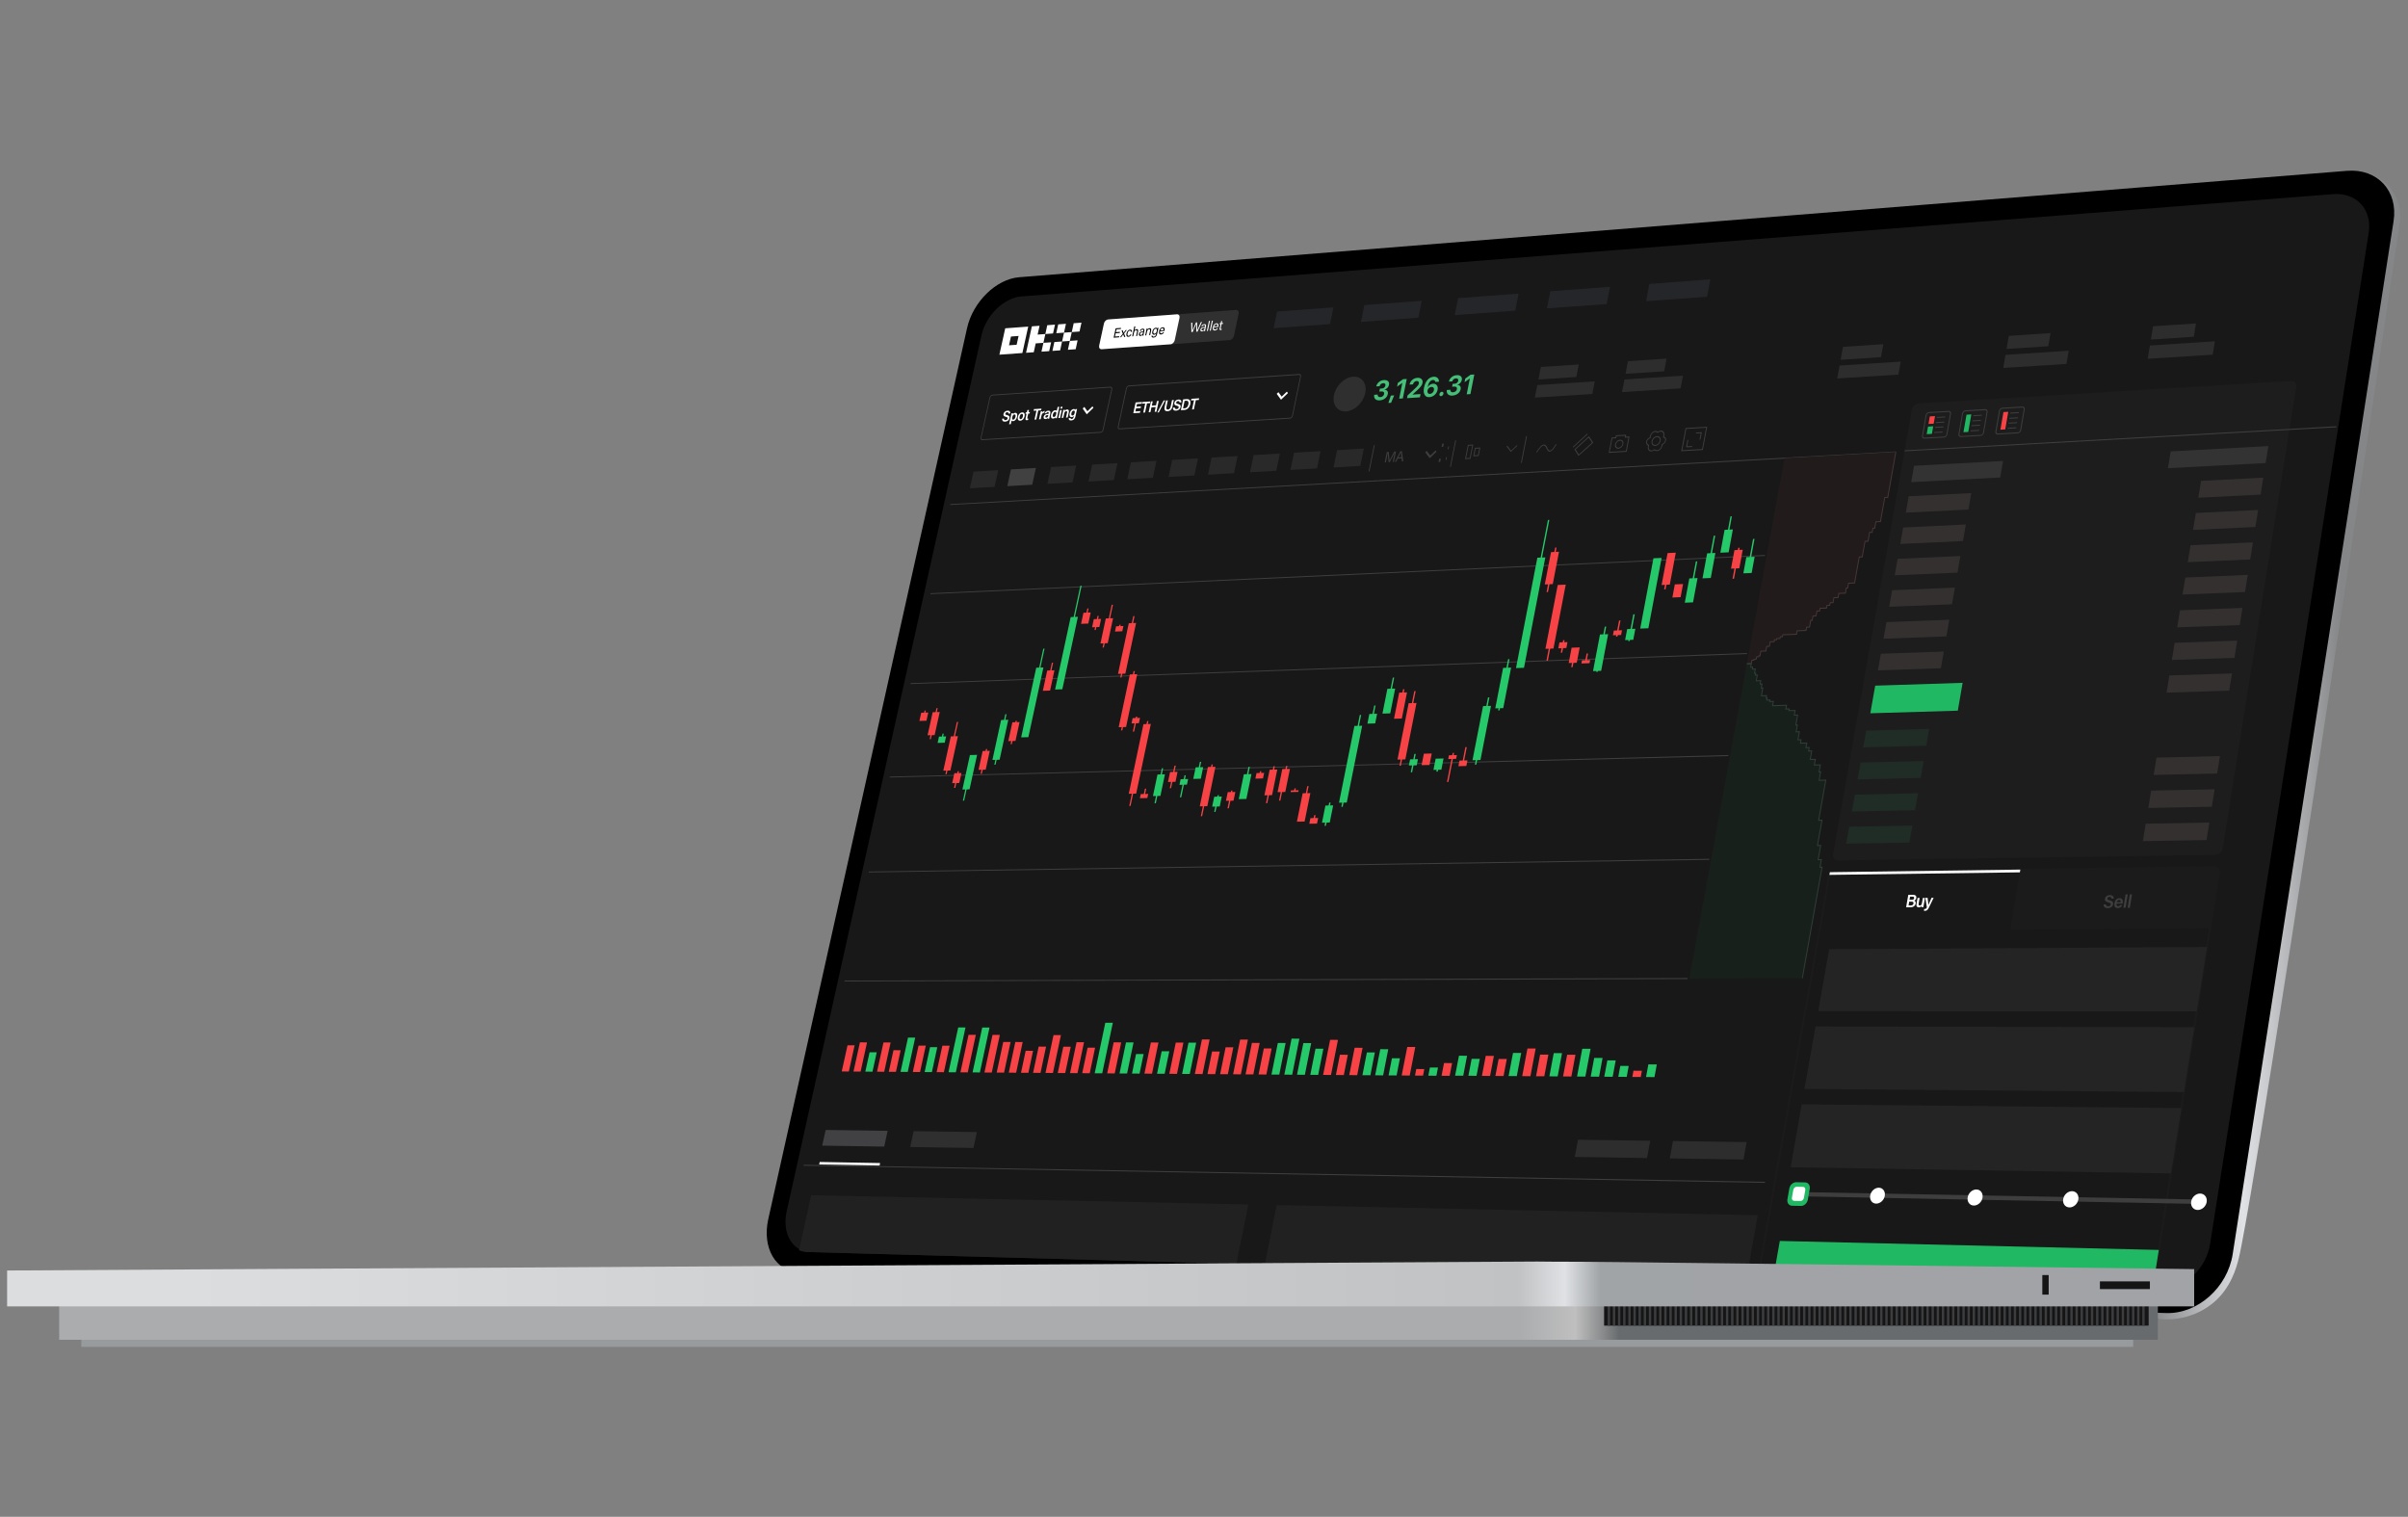 <svg width="1016px" height="640px" viewBox="0 0 1016 640" version="1.1" xmlns="http://www.w3.org/2000/svg" xmlns:xlink="http://www.w3.org/1999/xlink">
    <rect x="0" y="0" width="1016" height="640" fill="#808080" stroke="none"/>
    <defs>
        <linearGradient x1="0%" y1="50%" x2="99.995%" y2="50%" id="linearGradient-1">
            <stop stop-color="#848688" offset="0%"></stop>
            <stop stop-color="#DFE1E4" offset="37%"></stop>
            <stop stop-color="#848688" offset="76%"></stop>
        </linearGradient>
        <linearGradient x1="48.925%" y1="50.027%" x2="78.001%" y2="50.027%" id="linearGradient-2">
            <stop stop-color="#AAACAE" offset="0%"></stop>
            <stop stop-color="#AAACAE" offset="70.822%"></stop>
            <stop stop-color="#BFBFBF" offset="79.971%"></stop>
            <stop stop-color="#686B6D" offset="87.192%"></stop>
            <stop stop-color="#686B6D" offset="100%"></stop>
        </linearGradient>
        <linearGradient x1="8%" y1="50.053%" x2="81.555%" y2="50.053%" id="linearGradient-3">
            <stop stop-color="#DCDDDE" offset="0%"></stop>
            <stop stop-color="#C1C2C3" offset="83.195%"></stop>
            <stop stop-color="#DFE1E4" offset="86.093%"></stop>
            <stop stop-color="#A1A4A7" offset="88.316%"></stop>
            <stop stop-color="#A1A3A7" offset="100%"></stop>
            <stop stop-color="#A1A3A7" offset="100%"></stop>
        </linearGradient>
    </defs>
    <g id="desktop-wallet" stroke="none" stroke-width="1" fill="none" fill-rule="evenodd">
        <g id="_图层_5" transform="translate(907.48, 72.615)" fill="url(#linearGradient-1)" fill-rule="nonzero">
            <path d="M89.8,0.01 C91.06,0.27 98.37,1.92 102.57,8.94 C105.53,13.89 105.32,18.77 105.15,20.56 C69.41,261.92 41.95,438.77 37.12,458.24 C36.25,461.76 33.92,471.08 25.92,477.44 C16.27,485.12 5.48,484.15 3.38,483.92 C2.25,483.02 1.12,482.12 0,481.22 C29.93,320.81 59.86,160.41 89.8,0 L89.8,0.01 Z" id="路径"></path>
        </g>
        <g id="_图层_3" transform="translate(323.498, 72)" fill-rule="nonzero">
            <g id="编组" transform="translate(0, 0)">
                <path d="M590.482,482.025 L13.662,464.825 C3.762,464.525 -2.038,454.465 0.662,442.375 L84.532,66.445 C87.012,55.345 96.832,45.745 106.512,44.975 L666.802,0.075 C679.592,-0.945 688.402,8.545 686.412,21.325 L618.532,457.165 C616.332,471.285 603.742,482.435 590.482,482.035 L590.482,482.025 Z" id="路径" fill="#000000"></path>
                <path d="M8.422,439.115 L90.592,69.565 C92.492,61.035 100.042,53.655 107.482,53.075 L660.952,9.905 C670.742,9.145 677.462,16.435 675.922,26.225 L608.992,452.925 C607.302,463.715 597.682,472.245 587.552,471.965 L18.432,456.305 C10.822,456.095 6.362,448.395 8.422,439.115 L8.422,439.115 Z" id="路径" fill="#181818"></path>
                <polygon id="路径" fill="#25262A" points="237.672 64.745 213.892 66.475 215.352 59.455 239.122 57.695"></polygon>
                <polygon id="路径" fill="#25262A" points="274.952 62.045 250.722 63.805 252.162 56.725 276.382 54.925"></polygon>
                <polygon id="路径" fill="#25262A" points="315.822 59.085 290.292 60.935 291.722 53.785 317.242 51.895"></polygon>
                <polygon id="路径" fill="#25262A" points="354.412 56.285 329.212 58.115 330.622 50.895 355.802 49.025"></polygon>
                <polygon id="路径" fill="#25262A" points="396.752 53.215 371.032 55.075 372.422 47.795 398.132 45.885"></polygon>
                <polygon id="路径" fill="#2D2D2D" points="348.352 94.225 324.092 95.765 325.122 90.485 349.372 88.915"></polygon>
                <polygon id="路径" fill="#2D2D2D" points="341.602 87.075 325.592 88.115 326.622 82.845 342.622 81.785"></polygon>
                <polygon id="路径" fill="#2D2D2D" points="385.582 91.865 360.882 93.435 361.902 88.105 386.592 86.515"></polygon>
                <polygon id="路径" fill="#2D2D2D" points="378.662 84.655 362.362 85.715 363.372 80.405 379.672 79.315"></polygon>
                <polygon id="路径" fill="#2D2D2D" points="477.492 86.045 451.682 87.685 452.662 82.245 478.472 80.575"></polygon>
                <polygon id="路径" fill="#2D2D2D" points="470.142 78.695 453.102 79.805 454.092 74.375 471.122 73.235"></polygon>
                <polygon id="路径" fill="#2D2D2D" points="548.412 81.555 521.722 83.245 522.682 77.725 549.352 75.995"></polygon>
                <polygon id="路径" fill="#2D2D2D" points="540.722 74.085 523.112 75.235 524.072 69.725 541.672 68.555"></polygon>
                <polygon id="路径" fill="#2D2D2D" points="610.112 77.645 582.652 79.385 583.592 73.785 611.032 72.015"></polygon>
                <polygon id="路径" fill="#2D2D2D" points="602.132 70.085 584.012 71.265 584.942 65.675 603.052 64.475"></polygon>
                <path d="M611.242,288.705 L451.922,291.055 C450.562,291.075 449.662,289.905 449.932,288.435 L483.172,100.905 C483.422,99.495 484.712,98.285 486.062,98.205 L643.132,88.725 C644.582,88.635 645.562,89.755 645.332,91.215 L614.342,285.895 C614.102,287.425 612.712,288.675 611.242,288.695 L611.242,288.705 Z" id="路径" fill="#1D1D1D"></path>
                <path d="M582.232,472.295 L420.382,467.825 C418.922,467.785 417.962,466.435 418.252,464.805 L447.742,298.515 C448.022,296.955 449.422,295.665 450.872,295.645 L610.762,293.455 C612.322,293.435 613.382,294.735 613.122,296.365 L585.602,469.305 C585.332,470.995 583.832,472.335 582.242,472.285 L582.232,472.295 Z M450.702,296.525 C449.702,296.535 448.722,297.435 448.532,298.515 L419.052,464.835 C418.852,465.955 419.512,466.895 420.532,466.925 L582.372,471.366 C583.472,471.395 584.512,470.465 584.702,469.295 L612.232,296.385 C612.412,295.255 611.672,294.355 610.592,294.365 L450.692,296.525 L450.702,296.525 Z" id="形状" fill="#1B1B1B"></path>
                <polygon id="路径" fill="#333333" points="520.442 129.465 482.882 131.435 484.102 124.525 521.642 122.495"></polygon>
                <polygon id="路径" fill="#33302F" points="507.042 143.015 480.602 144.315 481.822 137.395 508.262 136.035"></polygon>
                <polygon id="路径" fill="#33302F" points="504.742 156.295 478.272 157.515 479.492 150.565 505.952 149.295"></polygon>
                <polygon id="路径" fill="#33302F" points="502.422 169.615 475.932 170.755 477.162 163.785 503.642 162.595"></polygon>
                <polygon id="路径" fill="#33302F" points="500.102 182.975 473.582 184.035 474.822 177.045 501.322 175.935"></polygon>
                <polygon id="路径" fill="#33302F" points="497.752 196.525 471.202 197.505 472.442 190.495 498.972 189.475"></polygon>
                <polygon id="路径" fill="#33302F" points="495.412 209.965 468.842 210.865 470.082 203.835 496.642 202.895"></polygon>
                <polygon id="路径" fill="#202C26" points="489.252 242.675 462.632 243.365 463.882 236.285 490.492 235.545"></polygon>
                <polygon id="路径" fill="#202C26" points="486.892 256.255 460.242 256.865 461.502 249.755 488.132 249.105"></polygon>
                <polygon id="路径" fill="#202C26" points="484.522 269.875 457.852 270.395 459.112 263.275 485.772 262.705"></polygon>
                <polygon id="路径" fill="#202C26" points="482.152 283.535 455.452 283.975 456.712 276.825 483.402 276.335"></polygon>
                <polygon id="路径" fill="#333333" points="591.212 125.545 632.442 123.375 633.582 116.225 592.382 118.465"></polygon>
                <polygon id="路径" fill="#33302F" points="604.022 138.005 630.312 136.705 631.452 129.535 605.182 130.885"></polygon>
                <polygon id="路径" fill="#33302F" points="601.802 151.585 628.122 150.365 629.272 143.175 602.972 144.435"></polygon>
                <polygon id="路径" fill="#33302F" points="599.582 165.205 625.932 164.065 627.082 156.845 600.752 158.035"></polygon>
                <polygon id="路径" fill="#33302F" points="597.362 178.865 623.732 177.805 624.892 170.565 598.532 171.675"></polygon>
                <polygon id="路径" fill="#33302F" points="595.102 192.715 621.502 191.745 622.662 184.485 596.282 185.505"></polygon>
                <polygon id="路径" fill="#33302F" points="592.862 206.465 619.292 205.575 620.452 198.295 594.042 199.225"></polygon>
                <polygon id="路径" fill="#33302F" points="590.612 220.255 617.072 219.435 618.242 212.135 591.802 212.995"></polygon>
                <polygon id="路径" fill="#33302F" points="585.192 254.985 611.982 254.375 613.162 247.015 586.382 247.665"></polygon>
                <polygon id="路径" fill="#33302F" points="582.922 268.925 609.742 268.395 610.922 261.015 584.122 261.585"></polygon>
                <polygon id="路径" fill="#33302F" points="580.642 282.905 607.492 282.465 608.672 275.055 581.842 275.545"></polygon>
                <polygon id="路径" fill="#21B863" points="502.552 227.865 465.642 228.955 467.702 217.305 504.582 216.115"></polygon>
                <polygon id="路径" fill="#242424" points="603.382 354.725 443.662 354.665 448.282 328.495 607.712 327.565"></polygon>
                <polygon id="路径" fill="#242424" points="597.962 388.785 437.862 387.465 442.522 361.115 602.322 361.425"></polygon>
                <polygon id="路径" fill="#242424" points="592.502 423.105 432.022 420.505 436.712 393.965 596.892 395.535"></polygon>
                <path d="M608.972,319.635 L524.662,320.285 L528.912,295.035 L610.442,293.925 C611.892,293.905 612.872,295.115 612.632,296.625 L608.972,319.645 L608.972,319.635 Z" id="路径" fill="#1B1B1B"></path>
                <path d="M582.062,471.825 L424.642,467.495 L427.452,451.605 L587.362,455.395 L585.192,469.055 C584.942,470.625 583.542,471.875 582.072,471.835 L582.062,471.825 Z" id="路径" fill="#21B863"></path>
                <polygon id="路径" fill="#3E3E3E" points="476.362 118.905 77.422 141.065 77.512 140.685 476.442 118.485"></polygon>
                <polygon id="路径" fill="#3E3E3E" points="421.162 162.565 69.072 178.695 69.152 178.305 421.232 162.155"></polygon>
                <polygon id="路径" fill="#3E3E3E" points="413.582 203.965 60.652 216.635 60.732 216.245 413.662 203.545"></polygon>
                <polygon id="路径" fill="#3E3E3E" points="405.712 247.015 51.892 256.065 51.982 255.675 405.782 246.585"></polygon>
                <polygon id="路径" fill="#3E3E3E" points="397.692 290.795 43.002 296.125 43.082 295.735 397.772 290.365"></polygon>
                <polygon id="路径" fill="#3E3E3E" points="388.492 341.105 32.782 342.125 32.872 341.735 388.572 340.665"></polygon>
                <polygon id="路径" fill="#3E3E3E" points="421.172 427.095 15.522 419.865 15.612 419.465 421.252 426.655"></polygon>
                <path d="M100.632,66.535 L98.172,77.655 L107.872,76.955 L110.332,65.805 L100.632,66.525 L100.632,66.535 Z M105.452,73.465 L102.232,73.695 L103.052,69.995 L106.272,69.755 L105.452,73.455 L105.452,73.465 Z" id="形状" fill="#FFFFFF"></path>
                <g transform="translate(109.422, 64.975)" fill="#FFFFFF" id="路径">
                    <polygon points="9.76 11.18 10.58 7.45 7.32 7.68 6.5 11.41"></polygon>
                    <polygon points="12.21 0 8.95 0.24 8.14 3.96 11.39 3.72"></polygon>
                    <polygon points="4.88 4.2 5.7 0.48 2.45 0.72 0 11.88 3.25 11.65 4.07 7.92 7.32 7.68 8.14 3.96"></polygon>
                </g>
                <g transform="translate(120.542, 64.135)" fill="#FFFFFF" id="路径">
                    <polygon points="9.82 11.22 10.63 7.47 7.35 7.71 6.54 11.45"></polygon>
                    <polygon points="-5.68434189e-14 11.92 3.27 11.69 4.08 7.95 0.82 8.19"></polygon>
                    <polygon points="2.45 0.74 1.63 4.46 4.9 4.22 5.71 0.49"></polygon>
                    <polygon points="4.9 4.22 4.08 7.95 7.35 7.71 8.17 3.98"></polygon>
                    <polygon points="12.26 2.84217094e-14 8.98 0.25 8.17 3.98 11.44 3.74"></polygon>
                </g>
                <path d="M195.342,71.485 L141.342,75.355 C140.562,75.415 140.082,74.735 140.272,73.845 L142.292,64.515 C142.482,63.625 143.272,62.855 144.052,62.805 L198.012,58.775 C198.812,58.715 199.312,59.395 199.122,60.295 L197.132,69.755 C196.942,70.655 196.132,71.435 195.332,71.495 L195.342,71.485 Z" id="路径" fill="#303030"></path>
                <path d="M144.052,62.795 L173.072,60.625 C173.862,60.565 174.352,61.245 174.162,62.135 L172.152,71.545 C171.962,72.435 171.162,73.215 170.372,73.265 L141.332,75.345 C140.552,75.405 140.072,74.725 140.272,73.835 L142.292,64.495 C142.482,63.605 143.272,62.845 144.052,62.785 L144.052,62.795 Z" id="路径" fill="#FFFFFF"></path>
                <polygon id="路径" fill="#212121" points="413.442 467.185 210.152 461.585 215.172 436.465 418.142 440.755"></polygon>
                <path d="M18.782,432.315 L203.202,436.215 L198.162,461.255 C135.742,459.535 75.272,457.875 16.652,456.265 C16.522,456.255 16.332,456.235 16.112,456.205 C15.312,456.095 14.752,455.935 14.612,455.895 C14.342,455.815 14.002,455.705 13.622,455.535 C15.342,447.785 17.052,440.045 18.772,432.315 L18.782,432.315 Z" id="路径" fill="#212121"></path>
                <polygon id="路径" fill="#F74345" points="34.652 380.105 31.652 380.085 34.092 369.045 37.092 369.055"></polygon>
                <polygon id="路径" fill="#F74345" points="39.622 380.145 36.612 380.125 39.332 367.815 42.332 367.825"></polygon>
                <polygon id="路径" fill="#F74345" points="49.572 380.215 46.552 380.195 49.262 367.855 52.282 367.865"></polygon>
                <polygon id="路径" fill="#25C969" points="59.502 380.285 56.462 380.265 59.622 365.805 62.652 365.815"></polygon>
                <polygon id="路径" fill="#25C969" points="79.792 380.435 76.712 380.415 80.802 361.525 83.872 361.535"></polygon>
                <polygon id="路径" fill="#25C969" points="89.942 380.505 86.852 380.485 90.932 361.545 94.012 361.555"></polygon>
                <polygon id="路径" fill="#F74345" points="100.142 380.585 97.032 380.555 99.802 367.635 102.902 367.645"></polygon>
                <polygon id="路径" fill="#F74345" points="105.242 380.615 102.132 380.595 104.892 367.655 108.002 367.665"></polygon>
                <polygon id="路径" fill="#F74345" points="131.132 380.805 127.982 380.785 130.732 367.745 133.882 367.765"></polygon>
                <polygon id="路径" fill="#F74345" points="146.842 380.915 143.662 380.895 146.392 367.805 149.572 367.825"></polygon>
                <polygon id="路径" fill="#F74345" points="162.572 381.025 159.372 381.005 162.092 367.865 165.292 367.885"></polygon>
                <polygon id="路径" fill="#F74345" points="173.102 381.105 169.872 381.085 172.592 367.905 175.812 367.925"></polygon>
                <polygon id="路径" fill="#25C969" points="178.492 381.145 175.262 381.125 177.972 367.935 181.202 367.945"></polygon>
                <polygon id="路径" fill="#F74345" points="183.892 381.185 180.642 381.155 183.632 366.575 186.872 366.595"></polygon>
                <polygon id="路径" fill="#F74345" points="200.052 381.295 196.782 381.275 199.752 366.635 203.022 366.645"></polygon>
                <polygon id="路径" fill="#F74345" points="189.222 381.225 185.972 381.195 187.912 371.665 191.162 371.675"></polygon>
                <polygon id="路径" fill="#F74345" points="194.572 381.255 191.312 381.235 193.622 369.885 196.882 369.905"></polygon>
                <polygon id="路径" fill="#F74345" points="210.812 381.375 207.532 381.355 209.742 370.375 213.032 370.395"></polygon>
                <polygon id="路径" fill="#25C969" points="216.262 381.415 212.972 381.395 215.652 368.075 218.942 368.085"></polygon>
                <polygon id="路径" fill="#25C969" points="227.062 381.495 223.752 381.465 226.422 368.115 229.732 368.125"></polygon>
                <polygon id="路径" fill="#25C969" points="232.672 381.535 229.352 381.515 231.552 370.475 234.872 370.485"></polygon>
                <polygon id="路径" fill="#F74345" points="243.492 381.615 240.152 381.585 241.852 373.035 245.192 373.055"></polygon>
                <polygon id="路径" fill="#25C969" points="254.702 381.695 251.342 381.665 253.232 372.055 256.592 372.065"></polygon>
                <polygon id="路径" fill="#25C969" points="260.082 381.735 256.722 381.705 258.882 370.685 262.252 370.705"></polygon>
                <polygon id="路径" fill="#25C969" points="265.762 381.775 262.382 381.745 263.802 374.515 267.172 374.535"></polygon>
                <polygon id="路径" fill="#F74345" points="271.302 381.815 267.912 381.785 270.262 369.755 273.652 369.765"></polygon>
                <polygon id="路径" fill="#F74345" points="276.912 381.855 273.522 381.825 274.062 379.055 277.452 379.075"></polygon>
                <polygon id="路径" fill="#25C969" points="282.562 381.895 279.152 381.865 279.822 378.415 283.232 378.435"></polygon>
                <polygon id="路径" fill="#F74345" points="288.142 381.935 284.732 381.905 285.772 376.535 289.182 376.555"></polygon>
                <polygon id="路径" fill="#25C969" points="293.882 381.885 290.452 381.855 292.082 373.445 295.502 373.465"></polygon>
                <polygon id="路径" fill="#25C969" points="299.492 381.925 296.062 381.895 297.432 374.755 300.872 374.775"></polygon>
                <polygon id="路径" fill="#F74345" points="310.892 382.005 307.442 381.985 308.812 374.815 312.262 374.835"></polygon>
                <polygon id="路径" fill="#25C969" points="316.482 382.045 313.022 382.025 314.882 372.265 318.342 372.285"></polygon>
                <polygon id="路径" fill="#F74345" points="328.082 382.125 324.602 382.105 326.322 372.975 329.802 372.995"></polygon>
                <polygon id="路径" fill="#F74345" points="339.512 382.215 336.002 382.185 337.722 373.035 341.222 373.045"></polygon>
                <polygon id="路径" fill="#25C969" points="351.192 382.295 347.672 382.265 349.142 374.375 352.672 374.395"></polygon>
                <polygon id="路径" fill="#25C969" points="356.932 382.335 353.392 382.305 354.682 375.405 358.212 375.425"></polygon>
                <polygon id="路径" fill="#25C969" points="362.852 382.375 359.302 382.355 360.152 377.745 363.702 377.765"></polygon>
                <polygon id="路径" fill="#F74345" points="368.782 382.425 365.232 382.395 365.712 379.765 369.262 379.795"></polygon>
                <polygon id="路径" fill="#25C969" points="374.572 382.465 371.012 382.435 371.992 377.105 375.552 377.135"></polygon>
                <polygon id="路径" fill="#F74345" points="322.232 382.085 318.762 382.065 320.972 370.405 324.442 370.415"></polygon>
                <polygon id="路径" fill="#25C969" points="333.722 382.165 330.232 382.145 332.072 372.345 335.562 372.365"></polygon>
                <polygon id="路径" fill="#25C969" points="345.412 382.255 341.902 382.225 344.102 370.505 347.612 370.515"></polygon>
                <polygon id="路径" fill="#F74345" points="305.202 381.985 301.762 381.955 303.382 373.505 306.822 373.525"></polygon>
                <polygon id="路径" fill="#F74345" points="249.132 381.655 245.782 381.625 248.062 370.085 251.412 370.105"></polygon>
                <polygon id="路径" fill="#25C969" points="221.712 381.455 218.402 381.435 221.452 366.245 224.752 366.255"></polygon>
                <polygon id="路径" fill="#F74345" points="238.092 381.575 234.762 381.545 237.712 366.755 241.032 366.765"></polygon>
                <polygon id="路径" fill="#F74345" points="205.312 381.335 202.032 381.315 204.722 368.035 208.002 368.045"></polygon>
                <polygon id="路径" fill="#25C969" points="167.902 381.065 164.692 381.045 166.652 371.565 169.862 371.575"></polygon>
                <polygon id="路径" fill="#25C969" points="152.052 380.955 148.862 380.935 151.592 367.825 154.782 367.845"></polygon>
                <polygon id="路径" fill="#25C969" points="157.312 380.995 154.122 380.965 155.832 372.735 159.022 372.745"></polygon>
                <polygon id="路径" fill="#F74345" points="110.412 380.655 107.292 380.635 109.262 371.365 112.382 371.375"></polygon>
                <polygon id="路径" fill="#F74345" points="115.522 380.695 112.392 380.665 114.742 369.605 117.872 369.615"></polygon>
                <polygon id="路径" fill="#F74345" points="125.942 380.765 122.802 380.745 125.142 369.645 128.282 369.665"></polygon>
                <polygon id="路径" fill="#F74345" points="136.292 380.845 133.122 380.815 135.392 370.045 138.552 370.055"></polygon>
                <polygon id="路径" fill="#25C969" points="44.622 380.185 41.602 380.155 43.402 372.005 46.412 372.015"></polygon>
                <polygon id="路径" fill="#F74345" points="54.522 380.255 51.492 380.235 53.492 371.115 56.512 371.135"></polygon>
                <polygon id="路径" fill="#F74345" points="64.692 380.325 61.642 380.305 64.072 369.175 67.122 369.185"></polygon>
                <polygon id="路径" fill="#F74345" points="74.762 380.395 71.692 380.375 74.112 369.215 77.172 369.225"></polygon>
                <polygon id="路径" fill="#F74345" points="84.822 380.475 81.742 380.445 85.152 364.625 88.232 364.635"></polygon>
                <polygon id="路径" fill="#F74345" points="94.962 380.545 91.872 380.525 95.272 364.665 98.362 364.665"></polygon>
                <polygon id="路径" fill="#F74345" points="120.762 380.725 117.622 380.705 121.012 364.735 124.142 364.745"></polygon>
                <polygon id="路径" fill="#25C969" points="141.562 380.875 138.392 380.855 142.862 359.545 146.032 359.545"></polygon>
                <polygon id="路径" fill="#25C969" points="69.692 380.365 66.632 380.335 68.912 369.835 71.972 369.855"></polygon>
                <path d="M140.832,110.605 L90.982,113.725 C90.452,113.755 90.142,113.285 90.272,112.685 L94.032,95.695 C94.162,95.085 94.702,94.565 95.232,94.535 L145.032,91.175 C145.572,91.135 145.902,91.605 145.772,92.225 L142.062,109.435 C141.932,110.055 141.382,110.575 140.842,110.615 L140.832,110.605 Z M95.142,94.905 C94.792,94.925 94.442,95.275 94.352,95.665 L90.592,112.655 C90.502,113.055 90.712,113.365 91.062,113.345 L140.912,110.225 C141.262,110.205 141.622,109.855 141.712,109.445 L145.422,92.235 C145.512,91.835 145.292,91.525 144.932,91.545 L95.132,94.895 L95.142,94.905 Z" id="形状" fill="#3E3E3E"></path>
                <path d="M220.742,104.625 L148.872,109.135 C148.332,109.165 148.002,108.695 148.132,108.075 L151.622,91.815 C151.752,91.205 152.302,90.675 152.842,90.635 L224.632,85.795 C225.192,85.755 225.542,86.235 225.412,86.865 L221.992,103.425 C221.862,104.055 221.302,104.595 220.742,104.625 L220.742,104.625 Z M152.762,91.025 C152.402,91.045 152.042,91.395 151.962,91.805 L148.472,108.065 C148.382,108.475 148.602,108.785 148.962,108.765 L220.832,104.245 C221.202,104.225 221.572,103.865 221.662,103.455 L225.082,86.895 C225.172,86.485 224.932,86.165 224.562,86.195 L152.772,91.025 L152.762,91.025 Z" id="形状" fill="#3E3E3E"></path>
                <path d="M252.542,93.825 C251.722,97.875 248.082,101.355 244.442,101.585 C240.802,101.815 238.522,98.725 239.352,94.685 C240.182,90.645 243.792,87.185 247.432,86.945 C251.072,86.705 253.372,89.785 252.542,93.835 L252.542,93.825 Z" id="路径" fill="#2F2F2F"></path>
                <polygon id="路径" fill="#292929" points="96.142 133.425 85.712 134.025 87.262 126.995 97.692 126.385"></polygon>
                <polygon id="路径" fill="#414141" points="112.022 132.525 101.502 133.125 103.052 126.065 113.572 125.445"></polygon>
                <polygon id="路径" fill="#292929" points="129.042 131.545 118.422 132.155 119.972 125.065 130.572 124.435"></polygon>
                <polygon id="路径" fill="#292929" points="146.482 130.545 135.772 131.165 137.312 124.045 148.012 123.405"></polygon>
                <polygon id="路径" fill="#292929" points="162.932 129.605 152.132 130.225 153.652 123.075 164.452 122.435"></polygon>
                <polygon id="路径" fill="#292929" points="180.442 128.605 169.552 129.225 171.072 122.045 181.962 121.405"></polygon>
                <polygon id="路径" fill="#292929" points="197.182 127.645 186.192 128.275 187.702 121.065 198.692 120.415"></polygon>
                <polygon id="路径" fill="#292929" points="215.012 126.625 203.922 127.255 205.422 120.015 216.512 119.365"></polygon>
                <polygon id="路径" fill="#292929" points="232.192 125.635 221.002 126.275 222.502 119.005 233.682 118.345"></polygon>
                <polygon id="路径" fill="#292929" points="250.452 124.595 239.162 125.235 240.652 117.935 251.942 117.265"></polygon>
                <polygon id="路径" fill="#221B1B" points="429.452 121.305 413.572 208.075 415.412 208.015 415.672 206.575 416.522 206.545 416.602 206.145 417.502 206.115 417.682 205.135 418.562 205.105 418.632 204.695 419.102 204.685 419.452 202.765 421.582 202.685 421.942 200.735 423.062 200.685 423.412 198.805 425.042 198.745 425.182 197.965 426.092 197.935 426.172 197.465 427.522 197.415 427.662 196.675 428.572 196.635 428.712 195.825 434.502 195.605 434.762 194.155 438.512 194.015 438.762 192.635 439.992 192.585 440.502 189.745 441.132 189.725 441.462 187.905 442.752 187.855 443.122 185.825 444.252 185.785 444.452 184.665 447.152 184.565 447.352 183.455 448.512 183.415 448.712 182.305 449.912 182.265 450.282 180.195 452.052 180.115 452.362 178.385 455.132 178.275 455.522 176.115 456.092 176.085 456.442 174.085 459.002 173.975 460.962 163.035 462.232 162.975 463.402 156.425 464.672 156.365 465.332 152.645 466.432 152.585 466.732 150.885 467.492 150.845 467.972 148.165 469.922 148.065 471.732 137.905 473.002 137.845 476.402 118.695"></polygon>
                <path d="M496.732,112.615 L488.422,113.085 C487.772,113.125 487.332,112.595 487.452,111.905 L488.992,103.185 C489.112,102.505 489.742,101.915 490.402,101.875 L498.702,101.385 C499.362,101.345 499.792,101.875 499.672,102.555 L498.142,111.295 C498.022,111.985 497.392,112.575 496.732,112.615 L496.732,112.615 Z M490.322,102.295 C489.892,102.325 489.472,102.715 489.392,103.165 L487.852,111.885 C487.772,112.345 488.062,112.695 488.492,112.665 L496.802,112.195 C497.242,112.175 497.662,111.775 497.742,111.325 L499.272,102.585 C499.352,102.125 499.062,101.775 498.622,101.805 L490.322,102.295 L490.322,102.295 Z" id="形状" fill="#3E3E3E"></path>
                <polygon id="路径" fill="#F74345" points="492.382 106.765 490.182 106.885 490.742 103.705 492.942 103.575"></polygon>
                <polygon id="路径" fill="#21B863" points="491.622 111.055 489.422 111.185 489.992 107.995 492.182 107.865"></polygon>
                <polygon id="路径" fill="#3E3E3E" points="497.192 104.145 493.632 104.355 493.702 103.935 497.262 103.725"></polygon>
                <polygon id="路径" fill="#3E3E3E" points="496.812 106.305 493.242 106.515 493.322 106.095 496.882 105.885"></polygon>
                <polygon id="路径" fill="#3E3E3E" points="496.452 108.345 492.892 108.545 492.962 108.125 496.532 107.925"></polygon>
                <polygon id="路径" fill="#3E3E3E" points="496.072 110.505 492.512 110.705 492.582 110.295 496.142 110.085"></polygon>
                <path d="M512.182,111.915 L503.812,112.385 C503.152,112.425 502.712,111.895 502.832,111.205 L504.362,102.455 C504.482,101.765 505.112,101.175 505.772,101.135 L514.132,100.635 C514.792,100.595 515.232,101.125 515.112,101.815 L513.592,110.585 C513.472,111.275 512.832,111.865 512.172,111.905 L512.182,111.915 Z M505.702,101.565 C505.262,101.595 504.842,101.985 504.762,102.445 L503.232,111.195 C503.152,111.655 503.442,112.005 503.882,111.985 L512.252,111.505 C512.692,111.475 513.112,111.085 513.192,110.625 L514.712,101.855 C514.792,101.395 514.502,101.045 514.062,101.075 L505.702,101.575 L505.702,101.565 Z" id="形状" fill="#3E3E3E"></path>
                <polygon id="路径" fill="#21B863" points="506.962 110.245 504.942 110.355 506.232 102.975 508.252 102.855"></polygon>
                <polygon id="路径" fill="#3E3E3E" points="512.622 103.415 509.032 103.625 509.112 103.205 512.692 102.995"></polygon>
                <polygon id="路径" fill="#3E3E3E" points="512.242 105.585 508.652 105.795 508.732 105.375 512.322 105.165"></polygon>
                <polygon id="路径" fill="#3E3E3E" points="511.892 107.625 508.302 107.835 508.372 107.415 511.962 107.205"></polygon>
                <polygon id="路径" fill="#3E3E3E" points="511.512 109.795 507.922 110.005 507.992 109.585 511.582 109.375"></polygon>
                <path d="M527.832,110.855 L519.402,111.335 C518.742,111.375 518.292,110.845 518.412,110.145 L519.932,101.365 C520.052,100.675 520.692,100.085 521.352,100.045 L529.782,99.545 C530.452,99.505 530.892,100.035 530.772,100.725 L529.262,109.525 C529.142,110.215 528.502,110.815 527.832,110.855 L527.832,110.855 Z M521.282,100.465 C520.842,100.495 520.412,100.885 520.342,101.345 L518.822,110.125 C518.742,110.585 519.042,110.935 519.482,110.915 L527.912,110.435 C528.352,110.405 528.782,110.015 528.862,109.555 L530.372,100.755 C530.452,100.295 530.152,99.945 529.712,99.965 L521.282,100.465 Z" id="形状" fill="#3E3E3E"></path>
                <polygon id="路径" fill="#F74345" points="522.572 109.175 520.532 109.295 521.812 101.875 523.852 101.755"></polygon>
                <polygon id="路径" fill="#3E3E3E" points="528.252 102.315 524.642 102.525 524.712 102.105 528.332 101.895"></polygon>
                <polygon id="路径" fill="#3E3E3E" points="527.882 104.495 524.262 104.705 524.332 104.285 527.952 104.075"></polygon>
                <polygon id="路径" fill="#3E3E3E" points="527.522 106.545 523.912 106.755 523.982 106.335 527.602 106.125"></polygon>
                <polygon id="路径" fill="#3E3E3E" points="527.152 108.725 523.532 108.935 523.602 108.515 527.222 108.305"></polygon>
                <polygon id="路径" fill="#3E3E3E" points="662.272 108.295 480.062 118.425 480.132 118.005 662.342 107.855"></polygon>
                <polygon id="路径" fill="#FFFFFF" points="528.742 296.075 448.372 297.145 448.572 296.015 528.932 294.915"></polygon>
                <polygon id="路径" fill="#3E3E3E" points="254.302 126.905 253.952 126.925 256.192 115.845 256.552 115.825"></polygon>
                <polygon id="路径" fill="#3E3E3E" points="288.652 124.955 288.292 124.975 290.512 113.805 290.872 113.785"></polygon>
                <polygon id="路径" fill="#3E3E3E" points="318.582 123.265 318.222 123.285 320.412 112.035 320.782 112.015"></polygon>
                <polygon id="路径" fill="#FFFFFF" points="47.622 419.785 22.132 419.335 22.362 418.285 47.852 418.735"></polygon>
                <polygon id="路径" fill="#414143" points="49.572 411.795 23.412 411.385 24.872 404.775 51.022 405.135"></polygon>
                <polygon id="路径" fill="#2F2F2F" points="87.232 412.375 60.542 411.965 61.992 405.285 88.672 405.655"></polygon>
                <polygon id="路径" fill="#2D2D2D" points="371.432 416.615 340.952 416.145 342.302 408.905 372.772 409.325"></polygon>
                <polygon id="路径" fill="#2D2D2D" points="412.122 417.245 381.042 416.765 382.372 409.455 413.442 409.885"></polygon>
                <path d="M296.922,121.595 L294.652,121.725 L295.842,115.715 L298.102,115.585 L296.912,121.605 L296.922,121.595 Z M295.102,121.305 L296.642,121.215 L297.672,115.995 L296.132,116.085 L295.102,121.305 Z" id="形状" fill="#3E3E3E"></path>
                <path d="M300.382,120.405 L298.112,120.535 L298.822,116.955 L301.092,116.825 L300.382,120.405 Z M298.552,120.115 L300.092,120.025 L300.642,117.245 L299.102,117.335 L298.552,120.115 Z" id="形状" fill="#3E3E3E"></path>
                <polygon id="路径" fill="#3E3E3E" points="313.952 118.715 312.142 116.335 312.452 116.035 314.062 118.155 316.512 115.835 316.712 116.095"></polygon>
                <polygon id="路径" fill="#3E3E3E" points="279.732 121.335 277.862 118.835 278.482 118.245 279.952 120.215 282.212 118.065 282.612 118.595"></polygon>
                <g transform="translate(146.372, 65.705)" fill="#000000">
                    <polygon id="路径" points="2.58 2.78 0.85 2.91 0.55 4.31 2.46 4.17 2.3 4.62 0 4.79 0.86 0.83 3.13 0.66 3.03 1.11 1.21 1.24 0.95 2.45 2.68 2.32 2.58 2.77"></polygon>
                    <path d="M3.84,1.67 C4.06,2.29 4.15,2.55 4.21,2.71 L4.21,2.71 C4.36,2.51 4.65,2.12 5.07,1.58 L5.56,1.54 L4.4,2.99 L4.95,4.43 L4.44,4.47 C4.25,3.93 4.12,3.55 4.06,3.37 L4.06,3.37 C3.94,3.54 3.65,3.94 3.19,4.56 L2.7,4.6 L3.87,3.1 L3.35,1.72 L3.85,1.68 L3.84,1.67 Z" id="路径"></path>
                    <path d="M7.49,3.38 C7.27,3.89 6.88,4.36 6.23,4.41 C5.53,4.46 5.22,3.92 5.42,3 C5.6,2.18 6.16,1.44 6.92,1.39 C7.68,1.34 7.78,1.91 7.73,2.28 L7.29,2.31 C7.29,2.02 7.18,1.78 6.81,1.8 C6.36,1.83 6.01,2.29 5.87,2.95 C5.73,3.61 5.88,4.03 6.32,4 C6.64,3.98 6.87,3.77 7.04,3.42 L7.48,3.39 L7.49,3.38 Z" id="路径"></path>
                    <path d="M9.17,-2.84217094e-14 L8.8,1.72 C8.98,1.46 9.27,1.2 9.7,1.17 C10.11,1.14 10.51,1.36 10.32,2.22 L9.92,4.07 L9.48,4.1 L9.86,2.34 C9.97,1.85 9.84,1.59 9.47,1.62 C9.01,1.65 8.73,2.01 8.6,2.61 L8.26,4.19 L7.82,4.22 L8.72,0.03 L9.16,-2.84217094e-14 L9.17,-2.84217094e-14 Z" id="路径"></path>
                    <path d="M12.69,3.25 C12.63,3.51 12.59,3.8 12.59,3.88 L12.17,3.91 C12.17,3.85 12.17,3.71 12.21,3.53 C12.08,3.73 11.82,4 11.32,4.04 C10.72,4.08 10.56,3.66 10.65,3.22 C10.79,2.57 11.3,2.25 12.06,2.19 L12.5,2.16 L12.55,1.91 C12.6,1.66 12.6,1.35 12.12,1.38 C11.69,1.41 11.57,1.66 11.47,1.89 L11.04,1.92 C11.16,1.52 11.48,1.04 12.21,0.99 C12.83,0.95 13.12,1.21 12.98,1.87 L12.68,3.25 L12.69,3.25 Z M12.43,2.5 L12.02,2.53 C11.51,2.57 11.2,2.75 11.12,3.15 C11.06,3.45 11.19,3.66 11.51,3.63 C12.13,3.59 12.31,3.11 12.42,2.58 L12.44,2.49 L12.43,2.5 Z" id="形状"></path>
                    <path d="M13.78,1.66 C13.83,1.41 13.89,1.15 13.93,0.93 L14.36,0.9 C14.36,0.98 14.29,1.29 14.28,1.37 C14.44,1.11 14.71,0.8 15.2,0.77 C15.69,0.74 15.98,1.04 15.82,1.81 L15.42,3.67 L14.98,3.7 L15.37,1.9 C15.46,1.46 15.37,1.18 14.98,1.21 C14.5,1.25 14.21,1.68 14.09,2.26 L13.76,3.79 L13.32,3.82 L13.78,1.65 L13.78,1.66 Z" id="路径"></path>
                    <path d="M18.35,3.2 C18.15,4.13 17.7,4.68 16.86,4.74 C16.08,4.8 15.95,4.32 15.99,3.93 L16.44,3.9 C16.44,4.21 16.64,4.36 16.97,4.34 C17.55,4.3 17.79,3.87 17.93,3.2 L17.98,2.97 C17.77,3.31 17.5,3.51 17.07,3.54 C16.44,3.59 16.13,3.04 16.32,2.19 C16.52,1.24 17.13,0.63 17.75,0.59 C18.24,0.55 18.39,0.8 18.41,0.99 C18.44,0.86 18.49,0.67 18.51,0.6 L18.93,0.57 C18.89,0.74 18.8,1.13 18.74,1.41 L18.35,3.21 L18.35,3.2 Z M16.77,2.13 C16.64,2.74 16.83,3.14 17.25,3.1 C17.8,3.06 18.05,2.63 18.19,1.98 C18.33,1.33 18.26,0.95 17.71,0.99 C17.24,1.02 16.9,1.49 16.76,2.12 L16.77,2.13 Z" id="形状"></path>
                    <path d="M19.61,2.03 C19.49,2.62 19.66,3.02 20.1,2.99 C20.51,2.96 20.69,2.71 20.82,2.5 L21.27,2.47 C21.09,2.85 20.71,3.36 20,3.42 C19.19,3.48 19.02,2.76 19.18,2.02 C19.36,1.16 19.9,0.44 20.68,0.39 C21.51,0.33 21.62,1.06 21.49,1.68 C21.47,1.77 21.46,1.84 21.43,1.92 L19.62,2.05 L19.61,2.03 Z M21.05,1.58 C21.15,1.1 21.02,0.74 20.58,0.77 C20.14,0.8 19.85,1.17 19.7,1.68 L21.05,1.58 Z" id="形状"></path>
                </g>
                <g transform="translate(260.752, 118.365)" fill="#3E3E3E">
                    <path d="M3.75,2.68 C3.91,1.87 4.09,1.04 4.2,0.58 L4.18,0.58 C3.87,1.3 2.85,3.22 2.12,4.62 L1.65,4.65 C1.53,3.55 1.3,1.48 1.27,0.74 L1.25,0.74 C1.18,1.24 1,2.22 0.84,2.97 L0.49,4.72 L1.13686838e-13,4.75 L0.88,0.37 L1.66,0.32 C1.83,1.65 2.03,3.37 2.05,3.92 L2.05,3.92 C2.23,3.49 3.26,1.53 3.99,0.18 L4.75,0.14 L3.87,4.52 L3.36,4.55 L3.74,2.68 L3.75,2.68 Z" id="路径"></path>
                    <path d="M5.51,3.13 L4.82,4.47 L4.3,4.5 L6.59,0.04 L7.24,0 L7.83,4.3 L7.27,4.33 L7.09,3.04 L5.51,3.13 L5.51,3.13 Z M7.06,2.55 C6.91,1.42 6.83,0.82 6.81,0.49 L6.81,0.49 C6.64,0.87 6.26,1.62 5.76,2.62 L7.07,2.54 L7.06,2.55 Z" id="形状"></path>
                </g>
                <g transform="translate(99.331, 99.575)" fill="#FFFFFF">
                    <path d="M0.731,5.03 C0.721,5.51 0.961,5.72 1.451,5.68 C1.941,5.64 2.221,5.39 2.301,5.03 C2.391,4.63 2.241,4.46 1.581,4.31 C0.631,4.1 0.441,3.7 0.581,3.09 C0.741,2.35 1.341,1.78 2.251,1.72 C3.251,1.65 3.511,2.26 3.431,2.89 L2.691,2.94 C2.711,2.62 2.621,2.33 2.091,2.36 C1.701,2.39 1.431,2.59 1.361,2.95 C1.291,3.31 1.441,3.43 2.051,3.56 C3.111,3.8 3.231,4.27 3.091,4.89 C2.921,5.68 2.281,6.28 1.271,6.34 C0.261,6.4 -0.069,5.85 0.011,5.09 L0.751,5.04 L0.731,5.03 Z" id="路径"></path>
                    <path d="M4.001,5.76 L3.641,7.39 L2.941,7.43 L3.781,3.61 C3.841,3.34 3.901,3.07 3.951,2.8 L4.631,2.76 C4.631,2.86 4.591,3.06 4.551,3.21 C4.751,2.93 5.071,2.65 5.541,2.62 C6.201,2.58 6.561,3.18 6.331,4.21 C6.071,5.39 5.361,6.08 4.661,6.13 C4.231,6.16 4.051,5.98 3.981,5.77 L4.001,5.76 Z M5.631,4.29 C5.771,3.65 5.631,3.27 5.201,3.3 C4.701,3.33 4.431,3.72 4.271,4.44 C4.111,5.16 4.191,5.53 4.681,5.49 C5.141,5.46 5.471,5.02 5.631,4.3 L5.631,4.29 Z" id="形状"></path>
                    <path d="M9.461,4.09 C9.241,5.09 8.561,5.88 7.651,5.94 C6.741,6 6.421,5.29 6.641,4.29 C6.861,3.29 7.551,2.5 8.461,2.44 C9.301,2.39 9.691,3.04 9.461,4.09 Z M7.361,4.23 C7.211,4.9 7.381,5.32 7.821,5.29 C8.261,5.26 8.601,4.82 8.751,4.14 C8.911,3.42 8.751,3.05 8.301,3.07 C7.851,3.09 7.531,3.49 7.371,4.22 L7.361,4.23 Z" id="形状"></path>
                    <path d="M9.971,2.41 L10.441,2.38 L10.641,1.45 L11.341,1.4 L11.141,2.33 L11.731,2.29 L11.591,2.91 L11.001,2.95 L10.621,4.71 C10.561,4.99 10.601,5.11 10.851,5.09 C10.901,5.09 10.991,5.08 11.061,5.06 L10.941,5.63 C10.781,5.7 10.581,5.72 10.421,5.73 C9.891,5.76 9.771,5.45 9.901,4.88 L10.311,3.01 L9.841,3.04 L9.981,2.42 L9.971,2.41 Z" id="路径"></path>
                    <polygon id="路径" points="14.501 1.67 13.281 1.75 13.431 1.05 16.601 0.84 16.451 1.54 15.231 1.62 14.401 5.43 13.661 5.48 14.491 1.67"></polygon>
                    <path d="M16.101,2.91 C16.181,2.53 16.241,2.25 16.291,2 L16.981,1.95 C16.981,2.03 16.911,2.34 16.861,2.57 C17.091,2.15 17.471,1.85 17.961,1.81 L17.791,2.59 C17.201,2.62 16.791,2.89 16.591,3.78 L16.261,5.3 L15.551,5.35 L16.081,2.91 L16.101,2.91 Z" id="路径"></path>
                    <path d="M20.021,4.25 C19.951,4.56 19.881,4.98 19.881,5.07 L19.201,5.11 C19.201,5.04 19.211,4.87 19.241,4.75 C19.091,4.96 18.831,5.21 18.291,5.25 C17.591,5.29 17.411,4.79 17.521,4.27 C17.691,3.51 18.291,3.13 19.151,3.07 L19.591,3.04 L19.641,2.81 C19.701,2.55 19.681,2.28 19.251,2.31 C18.861,2.34 18.741,2.54 18.641,2.8 L17.971,2.84 C18.131,2.29 18.541,1.77 19.411,1.72 C20.171,1.67 20.511,1.99 20.341,2.78 L20.021,4.26 L20.021,4.25 Z M19.491,3.55 L19.111,3.57 C18.591,3.6 18.331,3.79 18.251,4.17 C18.191,4.45 18.301,4.66 18.611,4.64 C19.191,4.6 19.361,4.14 19.471,3.64 L19.491,3.55 Z" id="形状"></path>
                    <path d="M24.131,0.09 L23.291,3.93 C23.221,4.24 23.161,4.55 23.091,4.86 L22.411,4.9 C22.411,4.8 22.451,4.6 22.461,4.51 C22.251,4.81 21.951,5.01 21.501,5.04 C20.761,5.09 20.441,4.43 20.661,3.39 C20.881,2.35 21.551,1.57 22.371,1.52 C22.821,1.49 23.011,1.67 23.041,1.83 L23.411,0.13 L24.121,0.08 L24.131,0.09 Z M21.401,3.33 C21.251,4.04 21.421,4.4 21.841,4.38 C22.441,4.34 22.651,3.79 22.781,3.22 C22.921,2.59 22.921,2.15 22.351,2.19 C21.891,2.22 21.561,2.65 21.401,3.34 L21.401,3.33 Z" id="形状"></path>
                    <path d="M24.771,0.05 L25.481,0 L25.311,0.79 L24.601,0.84 L24.771,0.05 Z M24.461,1.47 L25.171,1.42 L24.441,4.78 L23.731,4.83 L24.461,1.47 Z" id="形状"></path>
                    <path d="M25.641,2.22 C25.701,1.93 25.771,1.63 25.821,1.37 L26.511,1.33 C26.511,1.42 26.461,1.69 26.441,1.8 C26.601,1.56 26.901,1.23 27.431,1.2 C28.011,1.16 28.311,1.57 28.121,2.43 L27.651,4.58 L26.941,4.63 L27.391,2.58 C27.481,2.16 27.421,1.87 27.031,1.9 C26.621,1.93 26.341,2.25 26.211,2.87 L25.811,4.71 L25.101,4.76 L25.651,2.25 L25.641,2.22 Z" id="路径"></path>
                    <path d="M30.971,3.99 C30.741,5.07 30.231,5.75 29.171,5.82 C28.111,5.89 28.071,5.25 28.121,4.85 L28.841,4.8 C28.841,5.07 29.001,5.23 29.331,5.21 C29.901,5.17 30.111,4.76 30.271,4.06 L30.311,3.86 C30.091,4.19 29.791,4.4 29.341,4.43 C28.581,4.48 28.281,3.8 28.481,2.87 C28.711,1.8 29.421,1.07 30.141,1.02 C30.661,0.99 30.821,1.25 30.831,1.43 C30.861,1.32 30.921,1.11 30.941,1.05 L31.611,1.01 C31.551,1.27 31.461,1.65 31.391,1.98 L30.951,4 L30.971,3.99 Z M29.221,2.79 C29.081,3.41 29.281,3.78 29.681,3.76 C30.221,3.73 30.461,3.3 30.591,2.67 C30.721,2.04 30.701,1.64 30.151,1.68 C29.731,1.71 29.371,2.11 29.221,2.8 L29.221,2.79 Z" id="形状"></path>
                </g>
                <g transform="translate(154.672, 96.055)" fill="#FFFFFF">
                    <polygon id="路径" points="3.1 4.11 1.16 4.24 0.88 5.55 3.02 5.41 2.78 6.12 0 6.3 0.98 1.75 3.74 1.57 3.59 2.28 1.56 2.41 1.32 3.53 3.26 3.4 3.11 4.11"></polygon>
                    <polygon id="路径" points="5.03 2.19 3.78 2.27 3.93 1.56 7.17 1.35 7.02 2.06 5.78 2.14 4.96 5.99 4.2 6.04 5.02 2.19"></polygon>
                    <polygon id="路径" points="7.45 1.33 8.2 1.28 7.81 3.1 9.59 2.98 9.98 1.16 10.73 1.11 9.76 5.67 9.01 5.72 9.44 3.69 7.66 3.81 7.23 5.84 6.48 5.89"></polygon>
                    <polygon id="路径" points="10.13 5.99 12.81 0.92 13.42 0.88 10.75 5.95"></polygon>
                    <path d="M14.56,0.87 L13.98,3.6 C13.78,4.55 14.16,4.79 14.62,4.76 C15.16,4.73 15.57,4.39 15.77,3.49 L16.35,0.76 L17.11,0.71 L16.54,3.4 C16.21,4.94 15.35,5.39 14.47,5.45 C13.59,5.51 12.91,5.13 13.23,3.64 L13.81,0.93 L14.57,0.88 L14.56,0.87 Z" id="路径"></path>
                    <path d="M17.51,3.88 C17.51,4.36 17.76,4.58 18.27,4.55 C18.78,4.52 19.06,4.25 19.14,3.88 C19.23,3.48 19.07,3.3 18.38,3.15 C17.39,2.94 17.19,2.53 17.32,1.91 C17.48,1.15 18.09,0.58 19.03,0.52 C20.07,0.45 20.35,1.07 20.27,1.71 L19.5,1.76 C19.52,1.44 19.42,1.13 18.87,1.17 C18.47,1.2 18.19,1.41 18.11,1.77 C18.03,2.13 18.2,2.26 18.83,2.39 C19.93,2.63 20.06,3.11 19.93,3.74 C19.76,4.54 19.1,5.15 18.06,5.22 C17.02,5.29 16.66,4.73 16.73,3.94 L17.5,3.89 L17.51,3.88 Z" id="路径"></path>
                    <path d="M21.04,0.44 L22.59,0.34 C23.76,0.26 24.34,1.09 24.05,2.45 C23.76,3.81 22.8,4.84 21.59,4.92 L20.07,5.02 L21.04,0.45 L21.04,0.44 Z M20.98,4.26 L21.7,4.21 C22.54,4.16 23.07,3.44 23.26,2.5 C23.43,1.7 23.23,0.98 22.37,1.04 L21.64,1.09 L20.97,4.26 L20.98,4.26 Z" id="形状"></path>
                    <polygon id="路径" points="25.62 0.84 24.36 0.92 24.51 0.21 27.79 0 27.64 0.71 26.38 0.79 25.56 4.66 24.8 4.71 25.62 0.84"></polygon>
                </g>
                <g transform="translate(480.742, 305.565)" fill="#FFFFFF">
                    <path d="M0.9,0.02 L2.94,0 C4.07,-0.01 4.42,0.62 4.3,1.31 C4.2,1.91 3.83,2.3 3.46,2.45 C3.77,2.57 4.17,2.94 4.04,3.66 C3.88,4.59 3.1,5.22 2.1,5.23 L0,5.25 L0.91,0.02 L0.9,0.02 Z M2.46,2.1 C3.03,2.1 3.31,1.83 3.38,1.41 C3.45,0.99 3.21,0.76 2.74,0.76 L1.66,0.76 C1.66,0.76 1.43,2.1 1.43,2.1 L2.45,2.1 L2.46,2.1 Z M1.03,4.47 L2.07,4.47 C2.65,4.45 3.02,4.18 3.11,3.64 C3.19,3.17 2.96,2.86 2.3,2.87 L1.31,2.87 C1.31,2.87 1.03,4.47 1.03,4.47 L1.03,4.47 Z" id="形状"></path>
                    <path d="M7.47,4.05 C7.4,4.43 7.33,4.87 7.28,5.18 L6.42,5.18 C6.42,5.09 6.45,4.87 6.48,4.69 C6.21,5.1 5.84,5.28 5.34,5.29 C4.64,5.29 4.21,4.87 4.38,3.86 L4.82,1.32 L5.7,1.32 C5.7,1.32 5.29,3.66 5.29,3.66 C5.21,4.12 5.27,4.51 5.77,4.51 C6.3,4.51 6.56,4.2 6.71,3.36 L7.07,1.3 L7.95,1.3 C7.95,1.3 7.47,4.05 7.47,4.05 Z" id="路径"></path>
                    <path d="M9.08,1.27 C9.26,2.78 9.39,3.93 9.4,4.3 L9.4,4.3 C9.56,3.89 9.94,3.01 10.73,1.25 L11.61,1.25 C11.61,1.25 9.66,5.29 9.66,5.29 C9.11,6.42 8.77,6.74 7.94,6.75 C7.84,6.75 7.66,6.75 7.5,6.73 L7.63,5.96 C7.7,5.96 7.81,5.98 7.9,5.97 C8.3,5.97 8.51,5.8 8.76,5.29 L8.12,1.28 L9.06,1.28 L9.08,1.27 Z" id="路径"></path>
                </g>
                <g transform="translate(564.071, 305.355)" fill="#3E3E3E">
                    <path d="M0.961,4.22 C0.991,4.79 1.331,5.06 1.971,5.05 C2.611,5.04 2.951,4.75 3.021,4.32 C3.101,3.85 2.891,3.63 2.011,3.41 C0.751,3.09 0.461,2.6 0.581,1.87 C0.731,0.99 1.451,0.34 2.631,0.33 C3.931,0.32 4.331,1.06 4.281,1.81 L3.321,1.81 C3.321,1.44 3.171,1.08 2.481,1.08 C1.981,1.08 1.641,1.32 1.571,1.74 C1.501,2.16 1.711,2.32 2.521,2.52 C3.931,2.87 4.131,3.45 4.011,4.18 C3.861,5.12 3.081,5.79 1.771,5.81 C0.461,5.83 -0.029,5.14 0.001,4.22 L0.961,4.22 L0.961,4.22 Z" id="路径"></path>
                    <path d="M5.451,3.92 C5.351,4.52 5.561,5.03 6.121,5.03 C6.611,5.03 6.801,4.79 6.941,4.53 L7.861,4.53 C7.641,5.02 7.111,5.78 5.971,5.79 C4.741,5.8 4.391,4.82 4.561,3.78 C4.761,2.56 5.501,1.64 6.691,1.63 C7.961,1.62 8.231,2.61 8.071,3.56 C8.051,3.69 8.031,3.78 8.001,3.89 L5.451,3.92 Z M7.191,3.29 C7.271,2.76 7.121,2.33 6.561,2.34 C6.001,2.35 5.711,2.75 5.561,3.31 L7.181,3.29 L7.191,3.29 Z" id="形状"></path>
                    <path d="M8.351,5.68 L9.271,0.03 L10.181,0.03 C10.181,0.03 9.261,5.67 9.261,5.67 L8.351,5.67 L8.351,5.68 Z" id="路径"></path>
                    <path d="M10.141,5.66 L11.061,5.68434189e-14 L11.981,5.68434189e-14 C11.981,5.68434189e-14 11.061,5.65 11.061,5.65 L10.141,5.65 L10.141,5.66 Z" id="路径"></path>
                </g>
                <g transform="translate(179.092, 63.295)" fill="#FFFFFF">
                    <path d="M0.1,4.81 L-5.68434189e-14,0.89 L0.5,0.85 C0.5,2.14 0.53,3.76 0.5,4.21 L0.5,4.21 C0.7,3.69 1.59,1.77 2.04,0.74 L2.5,0.71 C2.52,1.59 2.58,3.58 2.56,4.05 L2.56,4.05 C2.82,3.35 3.72,1.43 4.09,0.59 L4.56,0.56 L2.68,4.63 L2.17,4.67 C2.15,3.77 2.1,1.9 2.11,1.42 L2.11,1.42 C1.88,2.02 1.04,3.84 0.62,4.78 L0.12,4.82 L0.1,4.81 Z" id="路径"></path>
                    <path d="M5.96,3.76 C5.9,4.02 5.86,4.31 5.86,4.39 L5.43,4.42 C5.43,4.36 5.43,4.22 5.47,4.04 C5.34,4.24 5.08,4.51 4.57,4.55 C3.96,4.59 3.79,4.17 3.89,3.72 C4.03,3.07 4.55,2.74 5.32,2.68 L5.76,2.65 L5.81,2.4 C5.86,2.14 5.86,1.83 5.37,1.87 C4.94,1.9 4.81,2.15 4.72,2.38 L4.29,2.41 C4.41,2.01 4.73,1.53 5.47,1.47 C6.1,1.43 6.39,1.69 6.25,2.35 L5.96,3.74 L5.96,3.76 Z M5.69,3.01 L5.27,3.04 C4.75,3.08 4.44,3.26 4.36,3.67 C4.3,3.97 4.43,4.18 4.75,4.16 C5.37,4.11 5.56,3.64 5.67,3.11 L5.69,3.02 L5.69,3.01 Z" id="形状"></path>
                    <polygon id="路径" points="6.6 4.34 7.49 0.12 7.94 0.09 7.05 4.31"></polygon>
                    <polygon id="路径" points="7.82 4.25 8.71 0.03 9.16 0 8.27 4.22"></polygon>
                    <path d="M9.59,2.78 C9.47,3.37 9.64,3.77 10.09,3.74 C10.5,3.71 10.68,3.46 10.81,3.24 L11.26,3.21 C11.08,3.59 10.7,4.11 9.98,4.16 C9.16,4.22 8.99,3.5 9.15,2.75 C9.33,1.88 9.87,1.16 10.66,1.11 C11.5,1.05 11.61,1.78 11.48,2.41 C11.46,2.5 11.45,2.57 11.42,2.65 L9.59,2.78 L9.59,2.78 Z M11.05,2.32 C11.15,1.84 11.01,1.47 10.57,1.5 C10.13,1.53 9.84,1.91 9.68,2.42 L11.05,2.32 Z" id="形状"></path>
                    <path d="M12.02,1.08 L12.47,1.05 L12.65,0.19 L13.1,0.16 L12.92,1.02 L13.49,0.98 L13.4,1.39 L12.83,1.43 L12.47,3.14 C12.41,3.42 12.44,3.56 12.68,3.55 C12.74,3.55 12.84,3.53 12.91,3.51 L12.83,3.89 C12.71,3.94 12.55,3.96 12.43,3.97 C12.03,4 11.9,3.78 12,3.29 L12.39,1.46 L11.94,1.49 L12.03,1.08 L12.02,1.08 Z" id="路径"></path>
                </g>
                <polygon id="路径" fill="#FFFFFF" points="135.022 102.815 133.322 100.365 134.022 99.685 135.302 101.525 137.442 99.455 137.862 100.065"></polygon>
                <polygon id="路径" fill="#FFFFFF" points="216.992 96.665 215.182 94.175 215.902 93.475 217.272 95.355 219.472 93.235 219.922 93.855"></polygon>
                <g transform="translate(256.272, 86.005)" fill="#45BE77">
                    <path d="M2.2,7.21 L2.45,5.97 L3.35,5.91 C3.7,5.89 4.01,5.76 4.27,5.54 C4.53,5.31 4.7,5.03 4.77,4.7 C4.84,4.37 4.79,4.1 4.62,3.92 C4.45,3.74 4.18,3.66 3.8,3.68 C3.44,3.7 3.13,3.83 2.86,4.06 C2.59,4.29 2.41,4.59 2.32,4.95 L0.9,5.04 C1.08,4.28 1.47,3.65 2.05,3.17 C2.64,2.68 3.33,2.41 4.13,2.36 C4.93,2.31 5.49,2.47 5.88,2.84 C6.28,3.21 6.41,3.72 6.28,4.38 C6.18,4.88 5.95,5.31 5.6,5.67 C5.25,6.03 4.84,6.28 4.36,6.4 L4.36,6.43 C4.9,6.45 5.3,6.62 5.56,6.95 C5.82,7.28 5.89,7.73 5.77,8.29 C5.62,9.02 5.23,9.63 4.6,10.11 C3.97,10.6 3.22,10.87 2.36,10.92 C1.5,10.97 0.9,10.79 0.49,10.36 C0.07,9.93 -0.08,9.34 0.04,8.58 L1.52,8.48 C1.47,8.83 1.55,9.1 1.75,9.29 C1.95,9.48 2.26,9.57 2.66,9.54 C3.06,9.51 3.39,9.39 3.68,9.15 C3.97,8.91 4.15,8.62 4.22,8.28 C4.3,7.91 4.24,7.62 4.04,7.42 C3.84,7.22 3.54,7.14 3.12,7.16 L2.21,7.22 L2.2,7.21 Z" id="路径"></path>
                    <polygon id="路径" points="7.16 11.94 6.02 12.01 7.07 8.91 8.48 8.82 7.16 11.94"></polygon>
                    <path d="M10.57,10.2 L11.91,3.57 L11.88,3.57 C11.88,3.57 9.69,5.14 9.69,5.14 L10,3.59 L12.22,1.99 L13.77,1.89 L12.12,10.1 L10.58,10.2 L10.57,10.2 Z" id="路径"></path>
                    <path d="M14.95,4.25 C15.11,3.47 15.49,2.82 16.1,2.29 C16.71,1.76 17.42,1.47 18.24,1.42 C19.06,1.37 19.61,1.55 20.02,1.96 C20.42,2.37 20.56,2.93 20.42,3.62 C20.37,3.87 20.29,4.11 20.18,4.34 C20.07,4.57 19.91,4.81 19.72,5.05 C19.53,5.29 19.34,5.51 19.15,5.7 C18.96,5.89 18.73,6.13 18.44,6.41 L16.23,8.46 L16.23,8.49 C16.23,8.49 19.59,8.27 19.59,8.27 L19.32,9.64 L13.9,9.99 L14.13,8.83 L17.54,5.66 C18,5.22 18.33,4.86 18.52,4.6 C18.71,4.34 18.83,4.06 18.89,3.78 C18.95,3.47 18.89,3.21 18.71,3.02 C18.53,2.82 18.27,2.73 17.93,2.76 C17.57,2.78 17.24,2.93 16.96,3.19 C16.67,3.45 16.49,3.78 16.41,4.15 L16.41,4.18 C16.41,4.18 14.96,4.27 14.96,4.27 L14.96,4.24 L14.95,4.25 Z" id="路径"></path>
                    <path d="M23.33,9.57 C22.79,9.6 22.33,9.51 21.96,9.27 C21.59,9.04 21.32,8.68 21.15,8.21 C20.87,7.53 20.85,6.64 21.07,5.53 C21.34,4.17 21.84,3.09 22.55,2.28 C23.26,1.47 24.11,1.03 25.08,0.96 C25.79,0.91 26.36,1.08 26.78,1.47 C27.2,1.86 27.4,2.39 27.37,3.05 L25.83,3.15 C25.81,2.88 25.7,2.67 25.52,2.52 C25.33,2.37 25.09,2.3 24.8,2.32 C24.27,2.35 23.81,2.64 23.42,3.19 C23.02,3.73 22.74,4.47 22.57,5.39 L22.6,5.39 C22.83,4.97 23.15,4.63 23.55,4.36 C23.95,4.09 24.39,3.95 24.86,3.91 C25.57,3.86 26.11,4.08 26.48,4.57 C26.85,5.06 26.95,5.69 26.79,6.47 C26.62,7.32 26.21,8.03 25.56,8.61 C24.91,9.19 24.17,9.51 23.33,9.56 L23.33,9.57 Z M23.59,8.2 C23.97,8.18 24.32,8.01 24.64,7.71 C24.96,7.41 25.17,7.05 25.25,6.63 C25.33,6.21 25.28,5.86 25.07,5.6 C24.87,5.34 24.57,5.22 24.18,5.25 C23.79,5.28 23.44,5.44 23.12,5.73 C22.8,6.02 22.6,6.38 22.52,6.79 C22.44,7.2 22.5,7.55 22.7,7.83 C22.9,8.1 23.2,8.23 23.58,8.2 L23.59,8.2 Z" id="形状"></path>
                    <path d="M28.87,8.83 C28.67,9.02 28.46,9.12 28.22,9.14 C27.98,9.16 27.81,9.08 27.68,8.91 C27.55,8.74 27.52,8.53 27.57,8.27 C27.62,8.01 27.75,7.79 27.94,7.6 C28.13,7.41 28.35,7.31 28.59,7.29 C28.83,7.27 29,7.35 29.13,7.52 C29.26,7.69 29.3,7.9 29.24,8.16 C29.18,8.42 29.06,8.64 28.87,8.83 Z" id="路径"></path>
                    <path d="M32.9,5.21 L33.15,3.96 L34.06,3.9 C34.42,3.88 34.73,3.75 34.99,3.52 C35.25,3.29 35.42,3.01 35.49,2.67 C35.56,2.33 35.51,2.07 35.33,1.88 C35.16,1.69 34.88,1.61 34.49,1.64 C34.12,1.66 33.81,1.79 33.54,2.02 C33.27,2.25 33.09,2.55 33,2.91 L31.55,3 C31.73,2.23 32.12,1.6 32.71,1.11 C33.3,0.62 34.01,0.35 34.82,0.29 C35.63,0.23 36.2,0.4 36.6,0.77 C37,1.14 37.14,1.66 37.01,2.32 C36.91,2.82 36.68,3.25 36.33,3.62 C35.98,3.99 35.56,4.23 35.07,4.35 L35.07,4.38 C35.62,4.4 36.03,4.57 36.29,4.9 C36.55,5.23 36.63,5.68 36.51,6.25 C36.36,6.99 35.97,7.6 35.33,8.09 C34.69,8.58 33.93,8.85 33.06,8.91 C32.19,8.97 31.58,8.78 31.15,8.34 C30.72,7.91 30.57,7.31 30.68,6.55 L32.18,6.45 C32.13,6.8 32.21,7.07 32.42,7.26 C32.63,7.45 32.93,7.54 33.35,7.51 C33.77,7.48 34.09,7.35 34.38,7.12 C34.67,6.88 34.86,6.59 34.93,6.24 C35.01,5.86 34.94,5.57 34.74,5.37 C34.54,5.17 34.23,5.08 33.8,5.11 L32.87,5.17 L32.9,5.21 Z" id="路径"></path>
                    <path d="M39.07,8.37 L40.4,1.69 L40.37,1.69 C40.37,1.69 38.16,3.27 38.16,3.27 L38.47,1.71 L40.71,0.1 L42.28,0 L40.64,8.27 L39.08,8.37 L39.07,8.37 Z" id="路径"></path>
                </g>
                <path d="M324.992,118.945 L324.692,118.795 C325.982,116.685 327.032,115.635 327.902,115.585 C327.912,115.585 327.922,115.585 327.942,115.585 C328.682,115.565 329.042,116.285 329.382,116.975 C329.682,117.595 329.972,118.175 330.482,118.145 L330.482,118.145 C330.912,118.115 331.692,117.615 332.912,115.415 L333.222,115.545 C332.132,117.505 331.212,118.485 330.402,118.545 L330.382,118.545 C329.682,118.585 329.342,117.895 329.012,117.225 C328.712,116.605 328.392,115.965 327.832,115.985 C327.132,116.025 326.162,116.995 324.982,118.945 L324.992,118.945 Z" id="路径" fill="#3E3E3E"></path>
                <polygon id="路径" fill="#3E3E3E" points="340.292 116.845 340.092 116.575 346.162 110.965 346.362 111.245"></polygon>
                <path d="M342.502,120.345 L340.792,117.625 L346.932,112.045 L348.742,114.785 L342.512,120.345 L342.502,120.345 Z M341.292,117.625 L342.642,119.765 L348.222,114.785 L346.802,112.625 L341.302,117.625 L341.292,117.625 Z" id="形状" fill="#3E3E3E"></path>
                <path d="M362.812,118.645 L355.262,119.075 L356.502,112.615 L358.132,112.515 L358.292,111.675 L362.632,111.415 L362.472,112.255 L364.052,112.165 L362.822,118.635 L362.812,118.645 Z M355.712,118.645 L362.512,118.255 L363.592,112.595 L362.012,112.685 L362.172,111.845 L358.582,112.055 L358.422,112.895 L356.792,112.995 L355.712,118.645 L355.712,118.645 Z" id="形状" fill="#3E3E3E"></path>
                <path d="M359.322,117.315 C358.352,117.375 357.732,116.565 357.932,115.525 C358.132,114.485 359.082,113.585 360.042,113.535 C361.002,113.485 361.632,114.285 361.432,115.325 C361.232,116.365 360.282,117.265 359.322,117.325 L359.322,117.315 Z M359.972,113.935 C359.212,113.975 358.472,114.685 358.312,115.505 C358.152,116.325 358.642,116.955 359.402,116.915 C360.162,116.875 360.902,116.165 361.062,115.345 C361.222,114.525 360.732,113.895 359.972,113.935 Z" id="形状" fill="#3E3E3E"></path>
                <path d="M394.972,117.865 L385.842,118.385 L387.682,108.605 L396.802,108.065 L394.972,117.875 L394.972,117.865 Z M386.302,117.955 L394.672,117.475 L396.352,108.485 L387.992,108.975 L386.312,117.945 L386.302,117.955 Z" id="形状" fill="#3E3E3E"></path>
                <polygon id="路径" fill="#3E3E3E" points="393.962 113.485 393.582 113.505 394.092 110.795 392.052 110.915 392.122 110.505 394.552 110.365"></polygon>
                <polygon id="路径" fill="#3E3E3E" points="390.432 116.605 387.892 116.745 388.482 113.625 388.862 113.605 388.352 116.315 390.512 116.195"></polygon>
                <path d="M373.282,118.475 C372.992,118.495 372.722,118.445 372.492,118.315 C371.792,117.945 371.552,117.005 371.882,116.045 C371.152,115.725 370.832,114.855 371.162,113.985 C371.392,113.385 371.922,112.845 372.542,112.585 C372.592,111.535 373.272,110.455 374.192,110.025 C375.062,109.615 375.762,109.965 376.012,110.125 C376.332,109.925 377.182,109.485 377.912,109.805 C378.682,110.135 378.972,111.155 378.622,112.225 C379.152,112.425 379.492,112.905 379.492,113.495 C379.492,114.345 378.842,115.275 377.962,115.685 C377.932,116.635 377.332,117.615 376.472,118.075 C375.782,118.445 375.032,118.415 374.512,118.005 C374.112,118.285 373.682,118.435 373.282,118.455 L373.282,118.475 Z M374.832,110.245 C374.652,110.255 374.462,110.295 374.262,110.395 C373.472,110.765 372.892,111.735 372.922,112.655 L372.922,112.845 C372.922,112.845 372.742,112.905 372.742,112.905 C372.192,113.085 371.712,113.535 371.512,114.055 C371.242,114.775 371.552,115.505 372.212,115.715 L372.372,115.765 L372.292,115.955 C371.942,116.795 372.122,117.635 372.722,117.955 C373.202,118.205 373.892,118.085 374.472,117.625 L374.602,117.525 L374.702,117.615 C375.122,118.005 375.782,118.055 376.372,117.745 C377.112,117.355 377.612,116.465 377.572,115.655 L377.572,115.475 C377.572,115.475 377.742,115.405 377.742,115.405 C378.502,115.115 379.102,114.335 379.102,113.625 C379.102,113.125 378.782,112.725 378.282,112.595 L378.112,112.555 L378.192,112.365 C378.572,111.425 378.352,110.495 377.682,110.205 C376.962,109.895 376.062,110.515 376.032,110.545 L375.912,110.635 L375.822,110.555 C375.822,110.555 375.402,110.225 374.832,110.255 L374.832,110.245 Z" id="形状" fill="#3E3E3E"></path>
                <path d="M374.872,116.145 C373.822,116.205 373.142,115.335 373.352,114.195 C373.562,113.055 374.592,112.085 375.652,112.025 C376.712,111.965 377.392,112.835 377.172,113.975 C376.952,115.115 375.922,116.085 374.872,116.145 Z M375.572,112.435 C374.732,112.485 373.902,113.265 373.732,114.175 C373.562,115.085 374.102,115.785 374.952,115.735 C375.802,115.685 376.622,114.905 376.802,113.995 C376.982,113.085 376.422,112.385 375.582,112.435 L375.572,112.435 Z" id="形状" fill="#3E3E3E"></path>
                <polygon id="路径" fill="#3E3E3E" points="605.012 436.015 434.702 432.755 435.022 430.955 605.312 434.145"></polygon>
                <path d="M471.752,432.555 C471.432,434.415 469.792,435.885 468.092,435.855 C466.392,435.825 465.272,434.295 465.592,432.435 C465.912,430.575 467.552,429.105 469.242,429.135 C470.932,429.165 472.062,430.695 471.742,432.555 L471.752,432.555 Z" id="路径" fill="#FFFFFF"></path>
                <path d="M512.992,433.335 C512.682,435.205 511.012,436.705 509.282,436.665 C507.552,436.625 506.402,435.085 506.712,433.215 C507.022,431.345 508.682,429.855 510.412,429.885 C512.142,429.915 513.292,431.465 512.982,433.335 L512.992,433.335 Z" id="路径" fill="#FFFFFF"></path>
                <path d="M553.402,434.095 C553.092,435.985 551.412,437.495 549.642,437.455 C547.872,437.415 546.702,435.855 547.012,433.965 C547.322,432.075 549.002,430.575 550.772,430.605 C552.542,430.635 553.722,432.195 553.412,434.085 L553.402,434.095 Z" id="路径" fill="#FFFFFF"></path>
                <path d="M607.572,435.125 C607.272,437.045 605.552,438.565 603.742,438.535 C601.932,438.505 600.712,436.915 601.012,435.005 C601.312,433.095 603.022,431.565 604.832,431.605 C606.642,431.645 607.872,433.215 607.562,435.135 L607.572,435.125 Z" id="路径" fill="#FFFFFF"></path>
                <path d="M413.572,208.075 L389.282,340.875 L436.952,340.735 L445.272,293.895 L444.402,293.895 C444.402,293.895 444.972,290.715 444.972,290.715 L443.622,290.735 L444.692,284.735 L443.342,284.755 L445.242,274.065 L443.832,274.095 L446.852,257.155 L444.042,257.215 L444.672,253.675 L444.002,253.695 L444.532,250.715 L442.012,250.775 L442.442,248.375 L440.272,248.425 L440.912,244.825 L439.572,244.855 L439.832,243.385 L438.462,243.425 L438.812,241.475 L436.142,241.545 L436.402,240.095 L435.072,240.135 L435.682,236.735 L434.322,236.775 L434.842,233.915 L434.172,233.935 L434.932,229.685 L433.522,229.725 L433.882,227.755 L431.252,227.835 L431.382,227.105 L429.972,227.145 L430.262,225.555 L424.382,225.735 L424.712,223.925 L423.182,223.975 L423.302,223.335 L421.952,223.375 L422.102,222.525 L421.662,222.525 C421.662,222.525 421.852,221.485 421.852,221.485 L419.682,221.555 L420.282,218.275 L419.622,218.295 L419.932,216.605 L419.152,216.635 L419.412,215.185 L417.502,215.245 L417.952,212.795 L417.122,212.825 L417.272,212.015 L416.772,212.035 L417.102,210.245 L415.832,210.285 L415.992,209.425 C415.712,209.425 415.432,209.435 415.152,209.445 C415.232,208.965 415.322,208.475 415.402,207.995 L413.572,208.055 L413.572,208.075 Z" id="路径" fill="#18201B"></path>
                <path d="M436.342,436.825 L432.632,436.755 C431.282,436.725 430.402,435.495 430.662,434.015 L431.462,429.475 C431.722,427.985 433.032,426.805 434.382,426.825 L438.092,426.895 C439.442,426.915 440.332,428.145 440.072,429.635 L439.272,434.185 C439.012,435.675 437.702,436.865 436.342,436.835 L436.342,436.825 Z" id="路径" fill="#21B863"></path>
                <path d="M432.562,433.365 L433.152,430.005 C433.282,429.295 433.902,428.725 434.552,428.735 L437.252,428.785 C437.902,428.795 438.322,429.385 438.202,430.095 L437.612,433.465 C437.482,434.175 436.862,434.745 436.212,434.735 L433.502,434.685 C432.852,434.675 432.432,434.085 432.562,433.375 L432.562,433.365 Z" id="路径" fill="#FFFFFF"></path>
                <polygon id="路径" fill="#3E3E3E" points="287.662 117.575 287.302 117.605 287.542 116.395 287.902 116.375"></polygon>
                <polygon id="路径" fill="#3E3E3E" points="286.772 122.055 286.412 122.075 286.652 120.865 287.012 120.845"></polygon>
                <polygon id="路径" fill="#3E3E3E" points="285.422 116.515 284.732 116.555 285.002 115.205 285.692 115.165"></polygon>
                <polygon id="路径" fill="#3E3E3E" points="284.162 122.875 283.462 122.915 283.732 121.565 284.432 121.525"></polygon>
                <polygon id="路径" fill="#473637" points="415.562 208.225 413.542 208.295 413.612 207.865 415.252 207.815 415.512 206.375 416.372 206.345 416.442 205.945 417.352 205.905 417.522 204.935 418.402 204.905 418.472 204.495 418.942 204.475 419.292 202.555 421.422 202.485 421.782 200.525 422.912 200.485 423.252 198.605 424.882 198.535 425.022 197.765 425.932 197.735 426.012 197.255 427.362 197.205 427.502 196.465 428.412 196.435 428.552 195.625 434.342 195.405 434.602 193.955 438.352 193.815 438.602 192.425 439.832 192.385 440.342 189.545 440.972 189.525 441.302 187.705 442.592 187.645 442.962 185.625 444.092 185.585 444.292 184.465 446.992 184.355 447.192 183.255 448.352 183.205 448.552 182.105 449.752 182.055 450.122 179.985 451.892 179.915 452.202 178.185 454.972 178.065 455.362 175.905 455.932 175.885 456.282 173.885 458.842 173.775 460.802 162.825 462.072 162.775 463.242 156.225 464.502 156.165 465.172 152.445 466.272 152.385 466.572 150.685 467.332 150.645 467.812 147.965 469.762 147.865 471.572 137.705 472.842 137.645 476.202 118.705 476.602 118.685 473.162 138.045 471.892 138.105 470.082 148.265 468.132 148.365 467.662 151.055 466.892 151.085 466.592 152.785 465.492 152.845 464.832 156.565 463.562 156.625 462.392 163.175 461.122 163.235 459.162 174.175 456.602 174.285 456.252 176.285 455.682 176.315 455.292 178.475 452.522 178.585 452.212 180.325 450.442 180.395 450.072 182.465 448.872 182.515 448.672 183.615 447.512 183.665 447.312 184.765 444.612 184.875 444.412 185.985 443.282 186.035 442.912 188.055 441.622 188.105 441.292 189.925 440.662 189.955 440.152 192.785 438.922 192.835 438.672 194.215 434.922 194.365 434.662 195.815 428.872 196.035 428.722 196.835 427.812 196.875 427.682 197.615 426.332 197.665 426.242 198.135 425.332 198.175 425.192 198.945 423.562 199.005 423.222 200.895 422.092 200.935 421.742 202.885 419.612 202.965 419.262 204.885 418.792 204.905 418.712 205.305 417.842 205.335 417.662 206.315 416.752 206.345 416.682 206.755 415.832 206.785"></polygon>
                <polygon id="路径" fill="#2E3F37" points="437.152 340.745 436.752 340.745 445.032 294.125 444.162 294.135 444.732 290.935 443.382 290.955 444.452 284.965 443.102 284.985 445.012 274.295 443.602 274.325 446.622 257.385 443.812 257.455 444.442 253.915 443.772 253.925 444.302 250.955 441.782 251.015 442.212 248.615 440.052 248.665 440.692 245.075 439.352 245.105 439.622 243.635 438.252 243.665 438.602 241.715 435.932 241.795 436.202 240.335 434.862 240.375 435.472 236.975 434.112 237.015 434.632 234.155 433.962 234.165 434.732 229.925 433.312 229.965 433.672 227.985 431.042 228.065 431.172 227.345 429.762 227.385 430.042 225.795 424.162 225.975 424.492 224.165 422.962 224.215 423.072 223.575 421.722 223.615 421.882 222.765 421.442 222.785 421.632 221.735 419.462 221.795 420.062 218.515 419.402 218.535 419.712 216.845 418.922 216.875 419.192 215.415 417.282 215.485 417.732 213.035 416.902 213.065 417.042 212.255 416.542 212.265 416.872 210.485 415.602 210.525 415.762 209.665 414.922 209.685 415.172 208.235 413.542 208.295 413.612 207.865 415.642 207.795 415.382 209.255 416.232 209.235 416.072 210.085 417.342 210.045 417.012 211.835 417.512 211.815 417.362 212.625 418.192 212.595 417.752 215.045 419.662 214.985 419.392 216.435 420.182 216.415 419.872 218.105 420.532 218.085 419.932 221.365 422.102 221.295 421.912 222.345 422.352 222.335 422.192 223.175 423.542 223.135 423.432 223.785 424.962 223.735 424.632 225.545 430.522 225.365 430.232 226.945 431.642 226.905 431.512 227.635 434.142 227.555 433.792 229.525 435.202 229.485 434.442 233.735 435.102 233.715 434.582 236.575 435.952 236.535 435.342 239.935 436.672 239.905 436.412 241.355 439.082 241.285 438.732 243.235 440.092 243.195 439.832 244.665 441.162 244.635 440.522 248.225 442.692 248.175 442.262 250.575 444.782 250.515 444.242 253.485 444.912 253.475 444.282 257.015 447.092 256.945 444.082 273.885 445.482 273.855 443.582 284.545 444.932 284.525 443.862 290.515 445.212 290.495 444.642 293.695 445.512 293.685"></polygon>
                <polygon id="路径" fill="#F74345" points="73.002 228.415 71.772 228.455 72.142 226.785 71.612 226.805 71.252 228.475 70.022 228.515 67.872 238.245 69.102 238.205 68.732 239.885 69.252 239.865 69.622 238.195 70.852 238.155"></polygon>
                <polygon id="路径" fill="#25C969" points="74.452 238.745 74.722 237.555 74.192 237.565 73.932 238.765 72.692 238.795 72.112 241.465 75.102 241.375 75.692 238.715"></polygon>
                <polygon id="路径" fill="#F74345" points="66.942 228.675 67.132 227.805 66.612 227.825 66.412 228.695 65.192 228.735 64.422 232.195 67.402 232.105 68.162 228.635"></polygon>
                <polygon id="路径" fill="#F74345" points="80.682 238.615 79.442 238.655 80.772 232.595 80.242 232.615 78.912 238.675 77.682 238.705 74.502 253.185 75.732 253.155 75.402 254.685 75.932 254.665 76.262 253.135 77.502 253.105"></polygon>
                <polygon id="路径" fill="#F74345" points="82.172 254.165 80.932 254.195 81.102 253.395 80.572 253.415 80.402 254.215 79.162 254.245 78.242 258.445 79.482 258.415 79.042 260.435 79.572 260.425 80.012 258.395 81.252 258.365"></polygon>
                <polygon id="路径" fill="#F74345" points="94.122 244.795 92.882 244.835 93.052 244.045 92.522 244.055 92.342 244.845 91.102 244.885 89.372 252.825 90.612 252.795 90.242 254.495 90.772 254.485 91.152 252.775 92.392 252.745"></polygon>
                <polygon id="路径" fill="#F74345" points="106.682 232.675 105.432 232.715 105.552 232.145 105.022 232.165 104.892 232.735 103.642 232.765 101.922 240.705 103.172 240.675 102.882 241.995 103.422 241.985 103.712 240.655 104.962 240.625"></polygon>
                <polygon id="路径" fill="#F74345" points="120.142 210.855 120.842 207.625 120.302 207.645 119.612 210.875 118.352 210.915 116.502 219.485 119.562 219.385 121.402 210.805"></polygon>
                <polygon id="路径" fill="#F74345" points="135.432 186.475 135.812 184.715 135.272 184.735 134.902 186.495 133.632 186.555 132.632 191.225 135.702 191.095 136.702 186.415"></polygon>
                <polygon id="路径" fill="#F74345" points="141.082 189.125 139.822 189.185 140.102 187.865 139.562 187.895 139.282 189.205 138.012 189.255 137.282 192.675 138.552 192.625 138.292 193.835 138.832 193.815 139.092 192.605 140.352 192.555"></polygon>
                <polygon id="路径" fill="#F74345" points="149.232 192.185 149.352 191.615 148.812 191.635 148.682 192.205 147.412 192.255 146.942 194.475 150.032 194.355 150.502 192.135"></polygon>
                <polygon id="路径" fill="#F74345" points="157.512 230.895 156.232 230.935 156.352 230.365 155.802 230.375 155.682 230.955 154.392 230.995 153.922 233.245 155.212 233.205 154.472 236.695 155.022 236.675 155.752 233.185 157.042 233.145"></polygon>
                <polygon id="路径" fill="#F74345" points="159.662 263.015 160.132 260.765 159.582 260.785 159.112 263.025 157.812 263.055 157.452 264.795 160.592 264.725 160.962 262.985"></polygon>
                <polygon id="路径" fill="#25C969" points="168.022 254.715 166.722 254.755 167.262 252.145 166.712 252.155 166.172 254.765 164.872 254.795 162.962 263.885 164.262 263.865 163.622 266.915 164.182 266.905 164.812 263.845 166.112 263.815"></polygon>
                <polygon id="路径" fill="#F74345" points="173.352 253.665 172.042 253.705 172.602 251.055 172.042 251.065 171.492 253.715 170.192 253.745 169.312 257.945 170.612 257.915 170.062 260.585 170.612 260.565 171.172 257.905 172.472 257.875"></polygon>
                <polygon id="路径" fill="#25C969" points="177.802 256.695 176.492 256.735 176.832 255.125 176.272 255.135 175.942 256.745 174.632 256.775 174.142 259.145 175.442 259.115 174.342 264.415 174.902 264.405 176.002 259.095 177.312 259.065"></polygon>
                <polygon id="路径" fill="#25C969" points="192.002 264.095 190.682 264.125 190.812 263.505 190.252 263.515 190.122 264.145 188.812 264.175 187.942 268.355 189.262 268.325 188.792 270.565 189.352 270.555 189.822 268.315 191.142 268.285"></polygon>
                <polygon id="路径" fill="#F74345" points="197.722 262.165 196.402 262.195 196.532 261.565 195.962 261.585 195.842 262.205 194.522 262.235 193.762 265.905 195.082 265.875 194.422 269.065 194.992 269.045 195.642 265.865 196.962 265.835"></polygon>
                <polygon id="路径" fill="#F74345" points="208.552 254.145 208.702 253.405 208.142 253.415 207.982 254.155 206.662 254.185 206.182 256.535 209.402 256.455 209.882 254.105"></polygon>
                <polygon id="路径" fill="#F74345" points="231.322 273.155 231.572 271.935 230.992 271.945 230.752 273.165 229.402 273.195 228.922 275.565 232.192 275.505 232.672 273.125"></polygon>
                <polygon id="路径" fill="#25C969" points="239.012 267.825 237.662 267.855 237.902 266.635 237.332 266.645 237.082 267.865 235.732 267.895 234.282 275.125 235.632 275.105 235.352 276.445 235.932 276.435 236.202 275.085 237.552 275.065"></polygon>
                <polygon id="路径" fill="#25C969" points="251.242 234.215 249.892 234.255 250.812 229.665 250.232 229.685 249.312 234.265 247.962 234.305 241.462 266.695 242.812 266.665 242.462 268.435 243.032 268.425 243.392 266.655 244.742 266.625"></polygon>
                <polygon id="路径" fill="#25C969" points="256.192 229.195 256.892 225.685 256.322 225.705 255.612 229.215 254.262 229.255 253.452 233.335 256.732 233.235 257.542 229.155"></polygon>
                <polygon id="路径" fill="#F74345" points="279.642 250.775 276.312 250.855 277.262 246.015 280.592 245.925"></polygon>
                <polygon id="路径" fill="#25C969" points="274.772 248.315 273.402 248.345 273.852 246.105 273.262 246.125 272.822 248.365 271.452 248.395 270.942 250.995 272.312 250.955 271.732 253.855 272.322 253.845 272.892 250.945 274.262 250.905"></polygon>
                <polygon id="路径" fill="#F74345" points="291.212 246.595 289.832 246.625 290.012 245.675 289.422 245.695 289.242 246.645 287.862 246.675 287.552 248.275 288.932 248.235 287.022 257.945 287.612 257.925 289.512 248.225 290.892 248.185"></polygon>
                <polygon id="路径" fill="#25C969" points="285.582 248.025 282.242 248.115 281.312 252.845 282.682 252.805 282.532 253.585 283.122 253.575 283.272 252.795 284.652 252.755"></polygon>
                <polygon id="路径" fill="#F74345" points="294.272 248.865 295.372 243.245 294.782 243.255 293.682 248.885 292.302 248.915 291.842 251.285 295.202 251.195 295.662 248.825"></polygon>
                <polygon id="路径" fill="#25C969" points="305.602 225.835 304.212 225.875 304.922 222.265 304.322 222.285 303.622 225.895 302.242 225.935 297.782 248.775 299.172 248.735 298.802 250.655 299.392 250.635 299.762 248.725 301.152 248.685"></polygon>
                <polygon id="路径" fill="#25C969" points="314.082 209.685 312.692 209.735 313.392 206.125 312.802 206.145 312.102 209.755 310.712 209.805 307.392 226.885 308.782 226.845 308.602 227.765 309.192 227.755 309.372 226.825 310.762 226.785"></polygon>
                <polygon id="路径" fill="#F74345" points="334.292 160.805 332.902 160.865 333.252 159.035 332.662 159.065 332.312 160.895 330.922 160.965 328.282 174.605 329.672 174.545 329.042 177.835 329.632 177.805 330.272 174.515 331.662 174.455"></polygon>
                <polygon id="路径" fill="#F74345" points="337.872 198.925 336.472 198.985 336.642 198.105 336.042 198.125 335.872 199.005 334.472 199.055 333.992 201.555 335.392 201.505 335.032 203.385 335.632 203.365 335.992 201.475 337.392 201.425"></polygon>
                <polygon id="路径" fill="#F74345" points="337.132 174.665 333.752 174.815 328.562 201.765 329.962 201.715 328.982 206.795 329.582 206.775 330.552 201.685 331.952 201.635"></polygon>
                <polygon id="路径" fill="#F74345" points="343.022 201.165 339.612 201.295 338.372 207.765 339.772 207.715 339.432 209.515 340.032 209.495 340.372 207.695 341.782 207.645"></polygon>
                <polygon id="路径" fill="#F74345" points="346.012 206.545 346.542 203.725 345.942 203.745 345.402 206.565 343.992 206.615 343.742 207.945 347.162 207.825 347.422 206.495"></polygon>
                <polygon id="路径" fill="#25C969" points="355.012 195.575 353.592 195.635 354.212 192.385 353.612 192.405 352.992 195.655 351.582 195.705 348.642 211.165 350.052 211.115 349.982 211.485 350.592 211.465 350.662 211.095 352.072 211.045"></polygon>
                <polygon id="路径" fill="#F74345" points="360.862 193.925 359.442 193.985 360.232 189.805 359.632 189.835 358.832 194.005 357.422 194.065 357.042 196.045 358.462 195.995 358.342 196.605 358.952 196.585 359.062 195.975 360.482 195.915"></polygon>
                <polygon id="路径" fill="#25C969" points="366.502 193.295 365.082 193.355 366.242 187.195 365.632 187.215 364.472 193.375 363.052 193.435 362.172 198.075 363.592 198.025 363.502 198.515 364.112 198.495 364.202 197.995 365.622 197.945"></polygon>
                <polygon id="路径" fill="#F74345" points="385.592 179.965 382.122 180.115 383.152 174.575 386.622 174.425"></polygon>
                <polygon id="路径" fill="#F74345" points="383.562 161.195 380.102 161.355 377.572 174.825 379.002 174.755 378.642 176.685 379.252 176.655 379.612 174.735 381.032 174.675"></polygon>
                <polygon id="路径" fill="#25C969" points="391.312 171.965 392.642 164.855 392.032 164.885 390.702 171.995 389.272 172.055 387.362 182.305 390.842 182.155 392.752 171.905"></polygon>
                <polygon id="路径" fill="#25C969" points="406.202 151.455 407.232 145.865 406.622 145.895 405.592 151.485 404.152 151.555 402.362 161.205 405.862 161.045 407.642 151.385"></polygon>
                <polygon id="路径" fill="#F74345" points="411.812 159.955 410.372 160.025 410.532 159.115 409.922 159.145 409.752 160.045 408.312 160.115 406.862 167.935 408.312 167.875 407.512 172.195 408.132 172.175 408.922 167.845 410.372 167.775"></polygon>
                <polygon id="路径" fill="#25C969" points="415.382 162.985 416.782 155.375 416.162 155.405 414.762 163.015 413.322 163.075 412.062 169.905 415.582 169.755 416.832 162.915"></polygon>
                <polygon id="路径" fill="#25C969" points="398.842 161.375 400.202 154.015 399.592 154.045 398.222 161.405 396.792 161.465 394.832 172.025 398.322 171.875 400.272 161.305"></polygon>
                <polygon id="路径" fill="#25C969" points="372.002 193.085 368.552 193.215 374.132 163.555 377.582 163.405"></polygon>
                <polygon id="路径" fill="#25C969" points="327.132 163.235 330.202 147.365 329.612 147.395 326.542 163.265 325.152 163.325 316.142 209.885 319.512 209.765 328.522 163.175"></polygon>
                <polygon id="路径" fill="#25C969" points="263.812 218.585 264.742 213.895 264.162 213.915 263.232 218.605 261.872 218.645 259.792 229.095 263.082 228.995 265.162 218.535"></polygon>
                <polygon id="路径" fill="#F74345" points="268.802 220.185 269.072 218.805 268.492 218.825 268.222 220.205 266.862 220.245 264.672 231.275 267.972 231.175 270.162 220.135"></polygon>
                <polygon id="路径" fill="#F74345" points="274.162 224.615 272.802 224.655 273.802 219.605 273.222 219.625 272.222 224.675 270.852 224.715 266.132 248.505 267.502 248.465 266.982 251.095 267.562 251.085 268.082 248.455 269.452 248.415"></polygon>
                <polygon id="路径" fill="#25C969" points="203.212 254.635 203.842 251.555 203.272 251.565 202.642 254.655 201.322 254.685 199.162 265.175 202.382 265.105 204.532 254.605"></polygon>
                <polygon id="路径" fill="#F74345" points="215.422 252.695 214.092 252.735 214.392 251.285 213.822 251.295 213.532 252.745 212.202 252.775 209.992 263.575 211.322 263.545 210.642 266.895 211.212 266.875 211.892 263.525 213.222 263.495"></polygon>
                <polygon id="路径" fill="#F74345" points="220.772 252.415 219.432 252.455 219.702 251.145 219.132 251.165 218.872 252.465 217.532 252.505 215.552 262.235 216.882 262.205 216.152 265.805 216.722 265.795 217.452 262.195 218.792 262.165"></polygon>
                <polygon id="路径" fill="#F74345" points="228.042 262.665 228.642 259.685 228.072 259.705 227.472 262.675 226.132 262.705 223.702 274.705 226.952 274.645 229.382 262.635"></polygon>
                <polygon id="路径" fill="#F74345" points="223.082 261.465 223.252 260.655 222.682 260.665 222.512 261.485 221.182 261.515 221.042 262.205 224.282 262.135 224.422 261.435"></polygon>
                <polygon id="路径" fill="#25C969" points="182.852 251.715 183.332 249.425 182.772 249.435 182.302 251.725 180.992 251.755 179.972 256.645 183.152 256.565 184.162 251.675"></polygon>
                <polygon id="路径" fill="#F74345" points="189.332 251.545 188.022 251.575 188.232 250.555 187.672 250.575 187.462 251.595 186.152 251.625 182.712 268.225 184.022 268.205 183.152 272.395 183.712 272.385 184.582 268.185 185.902 268.155"></polygon>
                <polygon id="路径" fill="#F74345" points="162.072 233.455 160.782 233.495 161.052 232.235 160.502 232.255 160.232 233.515 158.952 233.555 152.762 262.925 154.052 262.895 152.962 268.065 153.512 268.055 154.602 262.885 155.892 262.855"></polygon>
                <polygon id="路径" fill="#F74345" points="146.142 188.825 144.872 188.885 146.092 183.155 145.552 183.175 144.332 188.905 143.062 188.955 140.812 199.505 142.082 199.455 141.702 201.225 142.242 201.205 142.622 199.425 143.892 199.375"></polygon>
                <polygon id="路径" fill="#F74345" points="155.852 190.845 154.582 190.895 155.202 187.955 154.662 187.975 154.032 190.915 152.762 190.975 148.222 212.335 149.502 212.285 149.162 213.875 149.702 213.855 150.042 212.265 151.322 212.225"></polygon>
                <polygon id="路径" fill="#F74345" points="156.332 212.455 155.052 212.505 155.332 211.155 154.792 211.175 154.502 212.525 153.222 212.575 148.502 234.845 149.792 234.805 149.492 236.185 150.042 236.165 150.332 234.785 151.622 234.755"></polygon>
                <polygon id="路径" fill="#25C969" points="115.492 209.675 117.222 201.695 116.682 201.715 114.962 209.695 113.712 209.735 107.352 239.125 110.402 239.035 116.752 209.625"></polygon>
                <polygon id="路径" fill="#25C969" points="130.042 188.295 132.882 175.105 132.342 175.135 129.502 188.315 128.252 188.375 121.672 218.935 124.732 218.825 131.302 188.245"></polygon>
                <polygon id="路径" fill="#25C969" points="101.922 231.695 100.672 231.735 101.192 229.365 100.652 229.375 100.142 231.755 98.892 231.795 95.232 248.645 96.482 248.605 96.032 250.665 96.562 250.655 97.012 248.595 98.262 248.565"></polygon>
                <polygon id="路径" fill="#25C969" points="88.762 246.505 85.742 246.585 82.562 261.125 83.812 261.095 82.772 265.835 83.302 265.825 84.342 261.085 85.582 261.055"></polygon>
            </g>
        </g>
        <g id="_图层_6" transform="translate(3, 532.285)">
            <rect id="矩形" fill="#979B9E" fill-rule="nonzero" x="31.31" y="30.57" width="865.74" height="5.44"></rect>
            <rect id="矩形" fill="url(#linearGradient-2)" fill-rule="nonzero" x="21.97" y="14.25" width="885.49" height="18.77"></rect>
            <rect id="矩形" fill="#151516" fill-rule="nonzero" x="673.81" y="14.25" width="229.76" height="12.8"></rect>
            <line x1="675.84" y1="14.25" x2="675.84" y2="27.05" id="路径" stroke="#3C3D3F"></line>
            <line x1="678.01" y1="14.25" x2="678.01" y2="27.05" id="路径" stroke="#3C3D3F"></line>
            <line x1="680.18" y1="14.25" x2="680.18" y2="27.05" id="路径" stroke="#3C3D3F"></line>
            <line x1="682.35" y1="14.25" x2="682.35" y2="27.05" id="路径" stroke="#3C3D3F"></line>
            <line x1="684.52" y1="14.25" x2="684.52" y2="27.05" id="路径" stroke="#3C3D3F"></line>
            <line x1="686.68" y1="14.25" x2="686.68" y2="27.05" id="路径" stroke="#3C3D3F"></line>
            <line x1="688.85" y1="14.25" x2="688.85" y2="27.05" id="路径" stroke="#3C3D3F"></line>
            <line x1="691.02" y1="14.25" x2="691.02" y2="27.05" id="路径" stroke="#3C3D3F"></line>
            <line x1="693.19" y1="14.25" x2="693.19" y2="27.05" id="路径" stroke="#3C3D3F"></line>
            <line x1="695.36" y1="14.25" x2="695.36" y2="27.05" id="路径" stroke="#3C3D3F"></line>
            <line x1="697.53" y1="14.25" x2="697.53" y2="27.05" id="路径" stroke="#3C3D3F"></line>
            <line x1="699.7" y1="14.25" x2="699.7" y2="27.05" id="路径" stroke="#3C3D3F"></line>
            <line x1="701.87" y1="14.25" x2="701.87" y2="27.05" id="路径" stroke="#3C3D3F"></line>
            <line x1="704.03" y1="14.25" x2="704.03" y2="27.05" id="路径" stroke="#3C3D3F"></line>
            <line x1="706.2" y1="14.25" x2="706.2" y2="27.05" id="路径" stroke="#3C3D3F"></line>
            <line x1="708.37" y1="14.25" x2="708.37" y2="27.05" id="路径" stroke="#3C3D3F"></line>
            <line x1="710.54" y1="14.25" x2="710.54" y2="27.05" id="路径" stroke="#3C3D3F"></line>
            <line x1="712.71" y1="14.25" x2="712.71" y2="27.05" id="路径" stroke="#3C3D3F"></line>
            <line x1="714.88" y1="14.25" x2="714.88" y2="27.05" id="路径" stroke="#3C3D3F"></line>
            <line x1="717.05" y1="14.25" x2="717.05" y2="27.05" id="路径" stroke="#3C3D3F"></line>
            <line x1="719.22" y1="14.25" x2="719.22" y2="27.05" id="路径" stroke="#3C3D3F"></line>
            <line x1="721.38" y1="14.25" x2="721.38" y2="27.05" id="路径" stroke="#3C3D3F"></line>
            <line x1="723.55" y1="14.25" x2="723.55" y2="27.05" id="路径" stroke="#3C3D3F"></line>
            <line x1="725.72" y1="14.25" x2="725.72" y2="27.05" id="路径" stroke="#3C3D3F"></line>
            <line x1="727.89" y1="14.25" x2="727.89" y2="27.05" id="路径" stroke="#3C3D3F"></line>
            <line x1="730.06" y1="14.25" x2="730.06" y2="27.05" id="路径" stroke="#3C3D3F"></line>
            <line x1="732.23" y1="14.25" x2="732.23" y2="27.05" id="路径" stroke="#3C3D3F"></line>
            <line x1="734.4" y1="14.25" x2="734.4" y2="27.05" id="路径" stroke="#3C3D3F"></line>
            <line x1="736.56" y1="14.25" x2="736.56" y2="27.05" id="路径" stroke="#3C3D3F"></line>
            <line x1="738.73" y1="14.25" x2="738.73" y2="27.05" id="路径" stroke="#3C3D3F"></line>
            <line x1="740.9" y1="14.25" x2="740.9" y2="27.05" id="路径" stroke="#3C3D3F"></line>
            <line x1="743.07" y1="14.25" x2="743.07" y2="27.05" id="路径" stroke="#3C3D3F"></line>
            <line x1="745.24" y1="14.25" x2="745.24" y2="27.05" id="路径" stroke="#3C3D3F"></line>
            <line x1="747.41" y1="14.25" x2="747.41" y2="27.05" id="路径" stroke="#3C3D3F"></line>
            <line x1="749.58" y1="14.25" x2="749.58" y2="27.05" id="路径" stroke="#3C3D3F"></line>
            <line x1="751.75" y1="14.25" x2="751.75" y2="27.05" id="路径" stroke="#3C3D3F"></line>
            <line x1="753.91" y1="14.25" x2="753.91" y2="27.05" id="路径" stroke="#3C3D3F"></line>
            <line x1="756.08" y1="14.25" x2="756.08" y2="27.05" id="路径" stroke="#3C3D3F"></line>
            <line x1="758.25" y1="14.25" x2="758.25" y2="27.05" id="路径" stroke="#3C3D3F"></line>
            <line x1="760.42" y1="14.25" x2="760.42" y2="27.05" id="路径" stroke="#3C3D3F"></line>
            <line x1="762.59" y1="14.25" x2="762.59" y2="27.05" id="路径" stroke="#3C3D3F"></line>
            <line x1="764.76" y1="14.25" x2="764.76" y2="27.05" id="路径" stroke="#3C3D3F"></line>
            <line x1="766.93" y1="14.25" x2="766.93" y2="27.05" id="路径" stroke="#3C3D3F"></line>
            <line x1="769.1" y1="14.25" x2="769.1" y2="27.05" id="路径" stroke="#3C3D3F"></line>
            <line x1="771.26" y1="14.25" x2="771.26" y2="27.05" id="路径" stroke="#3C3D3F"></line>
            <line x1="773.43" y1="14.25" x2="773.43" y2="27.05" id="路径" stroke="#3C3D3F"></line>
            <line x1="775.6" y1="14.25" x2="775.6" y2="27.05" id="路径" stroke="#3C3D3F"></line>
            <line x1="777.77" y1="14.25" x2="777.77" y2="27.05" id="路径" stroke="#3C3D3F"></line>
            <line x1="779.94" y1="14.25" x2="779.94" y2="27.05" id="路径" stroke="#3C3D3F"></line>
            <line x1="782.11" y1="14.25" x2="782.11" y2="27.05" id="路径" stroke="#3C3D3F"></line>
            <line x1="784.28" y1="14.25" x2="784.28" y2="27.05" id="路径" stroke="#3C3D3F"></line>
            <line x1="786.45" y1="14.25" x2="786.45" y2="27.05" id="路径" stroke="#3C3D3F"></line>
            <line x1="788.61" y1="14.25" x2="788.61" y2="27.05" id="路径" stroke="#3C3D3F"></line>
            <line x1="790.78" y1="14.25" x2="790.78" y2="27.05" id="路径" stroke="#3C3D3F"></line>
            <line x1="792.95" y1="14.25" x2="792.95" y2="27.05" id="路径" stroke="#3C3D3F"></line>
            <line x1="795.12" y1="14.25" x2="795.12" y2="27.05" id="路径" stroke="#3C3D3F"></line>
            <line x1="797.29" y1="14.25" x2="797.29" y2="27.05" id="路径" stroke="#3C3D3F"></line>
            <line x1="799.46" y1="14.25" x2="799.46" y2="27.05" id="路径" stroke="#3C3D3F"></line>
            <line x1="801.63" y1="14.25" x2="801.63" y2="27.05" id="路径" stroke="#3C3D3F"></line>
            <line x1="803.8" y1="14.25" x2="803.8" y2="27.05" id="路径" stroke="#3C3D3F"></line>
            <line x1="805.96" y1="14.25" x2="805.96" y2="27.05" id="路径" stroke="#3C3D3F"></line>
            <line x1="808.13" y1="14.25" x2="808.13" y2="27.05" id="路径" stroke="#3C3D3F"></line>
            <line x1="810.3" y1="14.25" x2="810.3" y2="27.05" id="路径" stroke="#3C3D3F"></line>
            <line x1="812.47" y1="14.25" x2="812.47" y2="27.05" id="路径" stroke="#3C3D3F"></line>
            <line x1="814.64" y1="14.25" x2="814.64" y2="27.05" id="路径" stroke="#3C3D3F"></line>
            <line x1="816.81" y1="14.25" x2="816.81" y2="27.05" id="路径" stroke="#3C3D3F"></line>
            <line x1="818.98" y1="14.25" x2="818.98" y2="27.05" id="路径" stroke="#3C3D3F"></line>
            <line x1="821.14" y1="14.25" x2="821.14" y2="27.05" id="路径" stroke="#3C3D3F"></line>
            <line x1="823.31" y1="14.25" x2="823.31" y2="27.05" id="路径" stroke="#3C3D3F"></line>
            <line x1="825.48" y1="14.25" x2="825.48" y2="27.05" id="路径" stroke="#3C3D3F"></line>
            <line x1="827.65" y1="14.25" x2="827.65" y2="27.05" id="路径" stroke="#3C3D3F"></line>
            <line x1="829.82" y1="14.25" x2="829.82" y2="27.05" id="路径" stroke="#3C3D3F"></line>
            <line x1="831.99" y1="14.25" x2="831.99" y2="27.05" id="路径" stroke="#3C3D3F"></line>
            <line x1="834.16" y1="14.25" x2="834.16" y2="27.05" id="路径" stroke="#3C3D3F"></line>
            <line x1="836.33" y1="14.25" x2="836.33" y2="27.05" id="路径" stroke="#3C3D3F"></line>
            <line x1="838.49" y1="14.25" x2="838.49" y2="27.05" id="路径" stroke="#3C3D3F"></line>
            <line x1="840.66" y1="14.25" x2="840.66" y2="27.05" id="路径" stroke="#3C3D3F"></line>
            <line x1="842.83" y1="14.25" x2="842.83" y2="27.05" id="路径" stroke="#3C3D3F"></line>
            <line x1="845" y1="14.25" x2="845" y2="27.05" id="路径" stroke="#3C3D3F"></line>
            <line x1="847.17" y1="14.25" x2="847.17" y2="27.05" id="路径" stroke="#3C3D3F"></line>
            <line x1="849.34" y1="14.25" x2="849.34" y2="27.05" id="路径" stroke="#3C3D3F"></line>
            <line x1="851.51" y1="14.25" x2="851.51" y2="27.05" id="路径" stroke="#3C3D3F"></line>
            <line x1="853.68" y1="14.25" x2="853.68" y2="27.05" id="路径" stroke="#3C3D3F"></line>
            <line x1="855.84" y1="14.25" x2="855.84" y2="27.05" id="路径" stroke="#3C3D3F"></line>
            <line x1="858.01" y1="14.25" x2="858.01" y2="27.05" id="路径" stroke="#3C3D3F"></line>
            <line x1="860.18" y1="14.25" x2="860.18" y2="27.05" id="路径" stroke="#3C3D3F"></line>
            <line x1="862.35" y1="14.25" x2="862.35" y2="27.05" id="路径" stroke="#3C3D3F"></line>
            <line x1="864.52" y1="14.25" x2="864.52" y2="27.05" id="路径" stroke="#3C3D3F"></line>
            <line x1="866.69" y1="14.25" x2="866.69" y2="27.05" id="路径" stroke="#3C3D3F"></line>
            <line x1="868.86" y1="14.25" x2="868.86" y2="27.05" id="路径" stroke="#3C3D3F"></line>
            <line x1="871.03" y1="14.25" x2="871.03" y2="27.05" id="路径" stroke="#3C3D3F"></line>
            <line x1="873.19" y1="14.25" x2="873.19" y2="27.05" id="路径" stroke="#3C3D3F"></line>
            <line x1="875.36" y1="14.25" x2="875.36" y2="27.05" id="路径" stroke="#3C3D3F"></line>
            <line x1="877.53" y1="14.25" x2="877.53" y2="27.05" id="路径" stroke="#3C3D3F"></line>
            <line x1="879.7" y1="14.25" x2="879.7" y2="27.05" id="路径" stroke="#3C3D3F"></line>
            <line x1="881.87" y1="14.25" x2="881.87" y2="27.05" id="路径" stroke="#3C3D3F"></line>
            <line x1="884.04" y1="14.25" x2="884.04" y2="27.05" id="路径" stroke="#3C3D3F"></line>
            <line x1="886.21" y1="14.25" x2="886.21" y2="27.05" id="路径" stroke="#3C3D3F"></line>
            <line x1="888.38" y1="14.25" x2="888.38" y2="27.05" id="路径" stroke="#3C3D3F"></line>
            <line x1="890.54" y1="14.25" x2="890.54" y2="27.05" id="路径" stroke="#3C3D3F"></line>
            <line x1="892.71" y1="14.25" x2="892.71" y2="27.05" id="路径" stroke="#3C3D3F"></line>
            <line x1="894.88" y1="14.25" x2="894.88" y2="27.05" id="路径" stroke="#3C3D3F"></line>
            <line x1="897.05" y1="14.25" x2="897.05" y2="27.05" id="路径" stroke="#3C3D3F"></line>
            <line x1="899.22" y1="14.25" x2="899.22" y2="27.05" id="路径" stroke="#3C3D3F"></line>
            <line x1="901.39" y1="14.25" x2="901.39" y2="27.05" id="路径" stroke="#3C3D3F"></line>
            <path d="M922.77,18.94 L0,18.94 L0,3.79 C215.16,2.53 430.31,1.27 645.47,0 C648.31,0.04 651.17,0.06 654.05,0.08 C658.93,0.11 662.5,0.09 662.83,0.09 C668.09,0.07 740.18,0.92 922.78,3.2 L922.78,18.93 L922.77,18.94 Z" id="路径" fill="url(#linearGradient-3)" fill-rule="nonzero"></path>
            <rect id="矩形" fill="#151515" fill-rule="nonzero" x="883.01" y="8.38" width="21.09" height="3.25"></rect>
            <rect id="矩形" fill="#151515" fill-rule="nonzero" x="858.71" y="5.71" width="2.68" height="8.26"></rect>
        </g>
    </g>
</svg>
